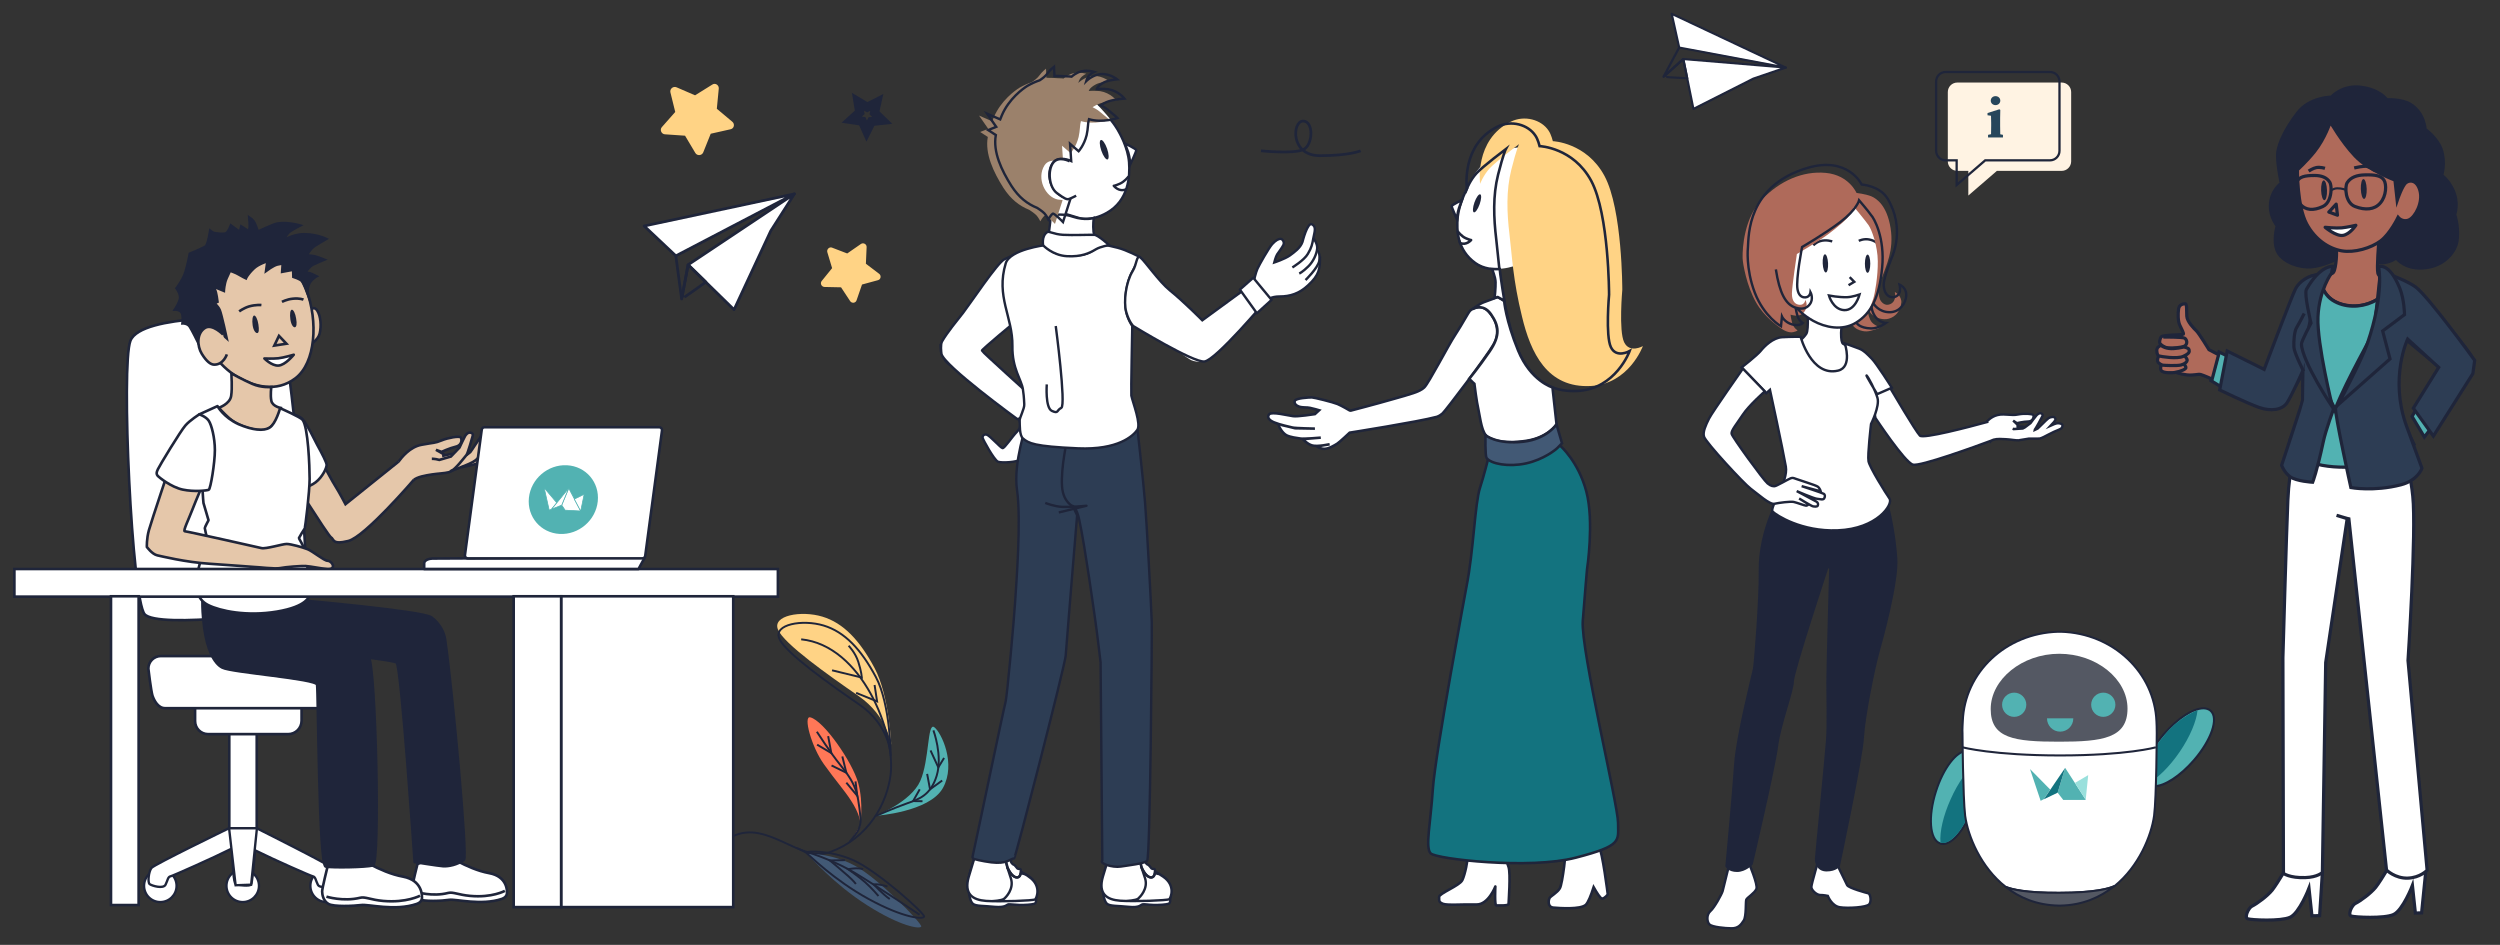 <?xml version="1.0" encoding="UTF-8" standalone="no"?>
<!DOCTYPE svg PUBLIC "-//W3C//DTD SVG 1.1//EN" "http://www.w3.org/Graphics/SVG/1.1/DTD/svg11.dtd">
<svg width="100%" height="100%" viewBox="0 0 1360 514" version="1.1" xmlns="http://www.w3.org/2000/svg" xmlns:xlink="http://www.w3.org/1999/xlink" xml:space="preserve" xmlns:serif="http://www.serif.com/" style="fill-rule:evenodd;clip-rule:evenodd;stroke-miterlimit:10;">
    <rect x="0" y="0" width="1360" height="514" fill="#333333" stroke="none"/>
    <g transform="matrix(1,0,0,1,-6553.4,-180.19)">
        <g id="Collaborateurs" transform="matrix(0.898,0,0,1.088,357.465,123.807)">
            <rect x="6898.58" y="51.814" width="1513.96" height="472.176" style="fill:none;"/>
            <g transform="matrix(1.113,0,0,0.919,3033.53,-1637.97)">
                <path d="M4737.7,2313.4L4736.2,2336.9L4732,2337L4730.4,2322C4730.4,2322 4725.2,2335.5 4720.1,2337.8C4715,2340.1 4698.9,2339.3 4697,2338.6C4695.1,2337.8 4697.5,2332.7 4699.3,2331.8C4702.3,2330.3 4707.8,2326.2 4710.4,2323C4711.9,2321.1 4714.6,2316.8 4716.4,2313.8" style="fill:white;fill-rule:nonzero;stroke:rgb(31,37,58);stroke-width:1.76px;"/>
                <path d="M4794,2312.5L4791.7,2335.4L4788.3,2335.5L4786.7,2320.5C4786.7,2320.5 4781.5,2334 4776.4,2336.3C4771.4,2338.6 4755.2,2337.8 4753.3,2337.1C4751.4,2336.3 4753.8,2331.2 4755.6,2330.3C4758.6,2328.8 4764.1,2324.7 4766.7,2321.5C4768.3,2319.5 4771.1,2315 4772.9,2312" style="fill:white;fill-rule:nonzero;stroke:rgb(31,37,58);stroke-width:1.76px;"/>
                <path d="M4767.7,1981.4C4768.6,1981.6 4769.9,1981.8 4771.2,1981.6C4775.4,1981.1 4777.9,1979 4777.9,1979C4777.9,1979 4782.8,1986 4794.4,1984.3C4805.7,1982.7 4810.3,1974.1 4810.9,1970.3C4812.2,1962.7 4809.7,1955.4 4809.7,1955.4C4809.7,1955.4 4812.1,1948.9 4808.6,1941.8C4805.9,1936.3 4802.6,1934.1 4802.6,1934.1C4802.6,1934.1 4804.9,1927.4 4802.3,1919.9C4800.1,1913.7 4793.6,1909.1 4793.6,1909.1C4793.6,1909.1 4793.3,1900.3 4785.6,1895.5C4780.9,1892.6 4772.7,1893 4772.7,1893C4772.7,1893 4769.1,1887.5 4758.6,1886.2C4748.4,1884.9 4742.6,1891.6 4742.6,1891.6C4742.6,1891.6 4730.9,1891.5 4724.2,1900.2C4717.5,1909 4714.1,1916.5 4713.4,1921.6C4712.8,1926.8 4715.3,1938.5 4715.3,1938.5C4715.3,1938.5 4709.7,1942.2 4709.4,1950.5C4709.2,1957 4713.1,1961.6 4713.1,1961.6C4713.1,1961.6 4710.3,1970.9 4713.8,1976.5C4717,1981.5 4725.1,1984.4 4731.6,1983.9C4738,1983.4 4745.1,1979.8 4745.1,1979.8" style="fill:rgb(31,37,58);fill-rule:nonzero;stroke:rgb(31,37,58);stroke-width:1.76px;stroke-linejoin:round;"/>
                <path d="M4745.1,1974.4C4745.8,1974.6 4745.2,1984.7 4743.8,1986.8C4742.4,1988.9 4736.4,1988.2 4736.4,1988.2C4736.4,1988.2 4735.7,2001.1 4748.9,2004.4C4766.4,2008.8 4777,1993 4777,1993C4777,1993 4768.6,1990.5 4767.9,1987.4C4767.2,1984.3 4768.4,1970.5 4768.4,1970.5" style="fill:rgb(175,106,90);fill-rule:nonzero;stroke:rgb(31,37,58);stroke-width:1.76px;"/>
                <path d="M4724.1,1931.1C4724.1,1931.1 4723.9,1950.8 4729.1,1960.5C4733.7,1969.1 4741.2,1974 4748.2,1975.2C4755.1,1976.4 4764.2,1973.7 4769.4,1969.8C4774.6,1965.9 4778.9,1957 4778.9,1957C4778.9,1957 4781.3,1959.9 4784.8,1958.4C4788.3,1956.9 4792.6,1948.8 4790.8,1942.4C4789.2,1936.6 4785.3,1936.5 4783.2,1938.1C4781.1,1939.7 4778.4,1947.7 4778.4,1947.7L4777.2,1936.7C4777.2,1936.7 4762.8,1931.4 4755.5,1923.6C4748.1,1915.8 4742,1905 4742,1905C4742,1905 4739.2,1913.9 4733.4,1921.2C4728.9,1926.8 4724.1,1931.1 4724.1,1931.1Z" style="fill:rgb(175,106,90);fill-rule:nonzero;stroke:rgb(31,37,58);stroke-width:1.76px;"/>
                <g transform="matrix(1,-0.033,0.033,1,-60.97,156.635)">
                    <ellipse cx="4757.1" cy="1941.9" rx="1.6" ry="5.4" style="fill:rgb(31,37,58);"/>
                </g>
                <g transform="matrix(1,-0.033,0.033,1,-61.005,155.929)">
                    <ellipse cx="4735.5" cy="1942.6" rx="1.6" ry="5.4" style="fill:rgb(31,37,58);"/>
                </g>
                <path d="M4745.2,1949.8L4741.2,1954.1L4745.9,1955.8L4745.2,1949.8Z" style="fill:none;fill-rule:nonzero;stroke:rgb(31,37,58);stroke-width:1.76px;stroke-linejoin:round;"/>
                <path d="M4739.2,1962.4C4739.2,1962.4 4745.1,1963 4748.2,1962.7C4751.3,1962.4 4755.9,1961.3 4755.9,1961.3C4755.9,1961.3 4752.7,1966.2 4748.9,1966.8C4745.1,1967.4 4739.2,1962.4 4739.2,1962.4Z" style="fill:white;fill-rule:nonzero;stroke:rgb(31,37,58);stroke-width:1.76px;stroke-linejoin:round;"/>
                <path d="M4730.2,1931.8C4730.2,1931.8 4732.7,1930.2 4734.4,1929.9C4736.4,1929.5 4739.1,1930.3 4739.1,1930.3" style="fill:none;fill-rule:nonzero;stroke:rgb(31,37,58);stroke-width:1.76px;stroke-linejoin:round;"/>
                <path d="M4755,1930.1C4755,1930.1 4760.4,1928.8 4762.1,1929.3C4763.8,1929.8 4766.1,1931.4 4766.1,1931.4" style="fill:none;fill-rule:nonzero;stroke:rgb(31,37,58);stroke-width:1.76px;stroke-linejoin:round;"/>
                <path d="M4723.7,2081C4723.7,2081 4719.6,2093.2 4718.9,2110.9C4718.1,2128.6 4716.2,2196.5 4716.2,2196.5L4716.5,2313.9C4716.5,2313.9 4719.8,2316.5 4728.4,2316.2C4735.1,2316 4737.7,2313.4 4737.7,2313.4L4739.5,2199.2L4751.2,2120.9L4745.4,2119.1L4751.2,2120.8L4752.1,2121L4772.6,2312.1C4772.6,2312.1 4777.3,2316.7 4784.1,2316.5C4790.9,2316.3 4794.7,2312.2 4794.7,2312.2L4784.3,2198.1C4784.3,2198.1 4788.9,2128 4786.9,2108.7C4784.9,2089.3 4779.9,2081.3 4780.2,2081.3" style="fill:white;fill-rule:nonzero;stroke:rgb(31,37,58);stroke-width:1.76px;"/>
                <path d="M4777.3,1993.2C4777.3,1993.2 4787,1994.7 4791.2,1998.9C4795.4,2003.1 4815.4,2027 4818.3,2031.7C4821.3,2036.4 4818.8,2039.7 4818.8,2041.5C4818.9,2043.3 4793.2,2076.5 4793.2,2076.5L4786.5,2065.3L4801.9,2039L4778.4,2019.5L4782.3,2024.6C4782.3,2024.6 4777.3,2044.1 4776.9,2050.5C4776.4,2056.9 4782.4,2069.4 4783.7,2072.3C4785,2075.2 4787.6,2080.5 4787.6,2080.5C4787.6,2080.5 4780.9,2086.6 4776.6,2088.6C4772.3,2090.5 4753.7,2094.9 4737.6,2091.9C4721.5,2088.9 4720.1,2077.9 4720.1,2077.9L4724.8,2066.2C4724.8,2066.2 4728,2051.5 4728.7,2047.6C4729.4,2043.6 4728.1,2040.3 4728.1,2040.3C4728.1,2040.3 4724.7,2035.6 4722.9,2031.4C4721.8,2028.9 4721.7,2025.3 4722,2022.4C4722.1,2021.2 4722.1,2019.9 4722.7,2018.8C4724.8,2014.9 4729.8,2009.5 4731.1,2004.5C4731.1,2004.5 4728.9,2009.1 4726.5,2013C4724.7,2015.9 4722.4,2017.9 4722.1,2019.3C4721.4,2022.6 4721.7,2027.9 4722.8,2030.9C4723.9,2033.9 4728,2039.8 4728,2039.8C4728,2039.8 4718.6,2059 4711.5,2061C4704.4,2063 4677,2045.8 4677,2045.8L4681.4,2030.2L4705.9,2042.1C4705.9,2042.1 4718,2010.2 4722,1999.2C4726,1988.2 4736.1,1988.2 4736.1,1988.2C4736.1,1988.2 4736.5,1997.7 4743.1,2002C4749.7,2006.3 4758.3,2006.1 4764.9,2003.1C4771.5,2000.1 4777.3,1993.2 4777.3,1993.2Z" style="fill:rgb(82,178,178);fill-rule:nonzero;stroke:rgb(31,37,58);stroke-width:1.76px;"/>
                <path d="M4657.5,2041.1C4657.5,2041.1 4660.2,2042.3 4664,2042.7C4667.8,2043.1 4670,2042.1 4671.5,2042.5C4673,2042.9 4677.7,2045 4677.7,2045L4681.2,2031.7L4676,2029C4676,2029 4670.5,2020 4669.1,2018.7C4667.7,2017.4 4664.1,2013.7 4663.9,2010.8C4663.7,2008 4664.1,2003.9 4663,2004C4661.9,2004 4659.7,2004.4 4659.4,2006.9C4659.1,2009.4 4659,2013.4 4660.1,2015.7C4661.2,2018 4662.4,2020.2 4662,2020.6C4661.6,2021 4651.1,2020.9 4650.1,2021.9C4649.1,2023 4648.8,2025.3 4649.5,2025.9C4650.2,2026.5 4651.6,2027.8 4653.7,2028C4655.8,2028.2 4661.3,2027.9 4662.7,2027C4664.6,2025.8 4663.9,2023.4 4662.7,2022.7C4661.4,2022 4651.1,2022.1 4651.1,2022.1" style="fill:rgb(175,106,90);fill-rule:nonzero;stroke:rgb(31,37,58);stroke-width:1.76px;"/>
                <path d="M4650,2037.1C4650,2037.1 4649.3,2039.1 4649.9,2040.2C4650.9,2042 4656.8,2041.5 4657.2,2041.4C4660.8,2040.8 4663.8,2039.5 4663.4,2038.5C4663,2037.3 4662.1,2036.7 4662.1,2036.7" style="fill:rgb(175,106,90);fill-rule:nonzero;stroke:rgb(31,37,58);stroke-width:1.76px;"/>
                <path d="M4648.8,2032.5C4648.8,2032.5 4647.8,2033.1 4648,2035.3C4648,2035.8 4649.2,2036.9 4650.7,2037.4C4651.2,2037.5 4658.6,2037.9 4660.8,2037.3C4663,2036.7 4664,2035.6 4664.1,2034.8C4664.2,2034 4662.8,2032.4 4662.8,2032.4" style="fill:rgb(175,106,90);fill-rule:nonzero;stroke:rgb(31,37,58);stroke-width:1.76px;"/>
                <path d="M4649.9,2026.6C4649.9,2026.6 4648.1,2027.2 4647.7,2028.5C4647.3,2029.8 4647.8,2032.2 4648.8,2032.4C4649.8,2032.7 4658.6,2034.2 4662,2032.6C4665.4,2031 4665.4,2030.2 4665.1,2028.9C4664.9,2028 4662.3,2027.5 4662.3,2027.5C4662.3,2027.5 4657.4,2028.8 4654.1,2028.3C4650.8,2027.8 4649.9,2026.6 4649.9,2026.6Z" style="fill:rgb(175,106,90);fill-rule:nonzero;stroke:rgb(31,37,58);stroke-width:1.76px;"/>
                <path d="M4723.9,1937.4C4725.3,1935 4727.8,1934.2 4733.4,1934.2C4737.1,1934.2 4740.1,1935.2 4741.8,1938C4742.2,1938.8 4742.5,1940.4 4742.4,1942.2C4742.3,1945.5 4741.1,1949.7 4737.9,1951.1C4733,1953.4 4728.5,1953.3 4725.6,1949.7C4722.7,1946 4722.6,1939.7 4723.9,1937.4Z" style="fill:none;fill-rule:nonzero;stroke:rgb(31,37,58);stroke-width:1.76px;"/>
                <path d="M4771.2,1936.7C4769.7,1934.4 4766.8,1933.7 4760.6,1933.9C4756.4,1934 4753.1,1935.2 4751.2,1938.1C4749.8,1940.3 4750.1,1949.1 4755.5,1951.1C4761,1953.2 4766,1952.9 4769.2,1949.2C4772.6,1945.3 4772.7,1939 4771.2,1936.7Z" style="fill:none;fill-rule:nonzero;stroke:rgb(31,37,58);stroke-width:1.76px;"/>
                <path d="M4750.5,1942C4750.5,1942 4748,1941.1 4745.9,1941.2C4743.8,1941.2 4742.8,1942.2 4742.8,1942.2" style="fill:none;fill-rule:nonzero;stroke:rgb(31,37,58);stroke-width:1.17px;"/>
                <path d="M4769.3,1986.5C4769.3,1986.5 4766.3,2015.6 4765.6,2019C4765.3,2020.5 4751.2,2044.9 4744.9,2060.7C4744.1,2062.8 4753.2,2104 4753.2,2104C4753.2,2104 4765.7,2106.3 4780.4,2102.5C4789.7,2100.1 4791.9,2093.5 4791.9,2093.5C4791.9,2093.5 4787.8,2082.4 4783.4,2070.3C4774.1,2044.3 4784.1,2023.2 4784.1,2023.2L4801,2038.6L4787.2,2060.8L4798.1,2076L4819.6,2042L4820.6,2034.8C4820.6,2034.8 4795,1999.4 4788.2,1994.7C4781.4,1990 4769.3,1986.5 4769.3,1986.5Z" style="fill:rgb(45,61,84);fill-rule:nonzero;stroke:rgb(31,37,58);stroke-width:1.76px;"/>
                <path d="M4739.2,1987.5C4739.2,1987.5 4734.4,1993.7 4732.4,2001.6C4731,2007.3 4732.1,2008.8 4730.8,2014.3C4730.3,2016.5 4729.9,2020.5 4729.7,2023C4728.9,2032.1 4744.1,2060.3 4744.1,2060.3C4744.1,2060.3 4739.4,2073.1 4738.2,2079C4734.7,2095.4 4732.4,2101.1 4732.4,2101.1C4732.4,2101.1 4723.5,2100.6 4720.1,2098.1C4716.8,2095.6 4715.5,2091.9 4715.5,2091.9C4715.5,2091.9 4727,2057 4726.9,2056.7C4726.8,2056.4 4727.1,2040.4 4727.1,2040.4C4727.1,2040.4 4721.1,2053.8 4718.5,2057.8C4715.9,2061.8 4709.7,2062.7 4703.2,2060.4C4696.7,2058.1 4681.8,2050.9 4681.8,2050.9L4685.9,2029.7L4706,2039.7C4706,2039.7 4720.9,2000.1 4723.1,1995.8C4725.3,1991.5 4730.4,1989.2 4731.8,1988.8C4733.1,1988.4 4739.2,1987.5 4739.2,1987.5Z" style="fill:rgb(45,61,84);fill-rule:nonzero;stroke:rgb(31,37,58);stroke-width:1.76px;"/>
                <path d="M4727.8,2009.3C4727.8,2009.3 4725,2014.8 4723.7,2016.9C4722.4,2018.9 4722,2024.6 4722.2,2027.7C4722.4,2030.8 4727.5,2040.8 4727.5,2040.8" style="fill:rgb(45,61,84);fill-rule:nonzero;stroke:rgb(31,37,58);stroke-width:1.76px;"/>
                <path d="M4768.3,1983.9C4768.3,1983.9 4773.9,1981 4779.8,1995.5C4782.3,2001.7 4782.4,2009.9 4782.4,2009.9L4770.5,2018.8L4774.5,2034L4746.2,2059C4746.2,2059 4759,2034.9 4762.2,2025.6C4771.6,1998 4768.3,1983.9 4768.3,1983.9Z" style="fill:rgb(45,61,84);fill-rule:nonzero;stroke:rgb(31,37,58);stroke-width:1.76px;"/>
                <path d="M4742.7,1987.3C4742.7,1987.3 4735.9,1996.3 4735.3,2011.2C4734.7,2026.1 4743.3,2060.5 4743.3,2060.5C4743.3,2060.5 4726.6,2035.4 4726.3,2025.9C4726.2,2024.5 4731.5,2014.5 4731.5,2014.5C4731.5,2014.5 4727.6,1998.6 4729,1996.2C4736.5,1982.9 4743.4,1983.6 4743.4,1983.6L4742.7,1987.3Z" style="fill:rgb(45,61,84);fill-rule:nonzero;stroke:rgb(31,37,58);stroke-width:1.76px;"/>
            </g>
            <g transform="matrix(1.156,0,0,0.954,2668.69,-1724.55)">
                <g>
                    <g>
                        <path d="M4243.2,2308.3L4257,2309.3C4257,2309.3 4259,2314.8 4262.1,2317C4265.3,2319.2 4270.6,2321.1 4272.1,2323.9C4273.6,2326.8 4274.6,2332.5 4272.4,2333.1C4270.2,2333.7 4260.8,2334.4 4257.7,2334.4C4254.6,2334.4 4244.7,2334.1 4242,2333C4239.3,2331.9 4237,2328.9 4237.2,2325.9C4237.4,2322.9 4240.9,2311.7 4241.3,2310.6C4241.7,2309.6 4243.2,2308.3 4243.2,2308.3Z" style="fill:white;fill-rule:nonzero;stroke:rgb(31,37,58);stroke-width:1.27px;stroke-linejoin:round;"/>
                        <path d="M4238.1,2330.1C4238.1,2330.1 4238.7,2334.7 4240.3,2335.8C4242,2337 4245.6,2336.7 4251.5,2337.3C4257.4,2337.9 4257.7,2336.2 4258.8,2336C4259.9,2335.8 4261.1,2336.2 4264.4,2336.3C4267.7,2336.4 4271.1,2336.1 4272.4,2335.7C4273.8,2335.3 4273.2,2332.2 4273.2,2332.2" style="fill:white;fill-rule:nonzero;stroke:rgb(31,37,58);stroke-width:1.27px;stroke-linejoin:round;"/>
                        <path d="M4242.6,2307.8C4242.6,2307.8 4242.1,2307.3 4238,2321.5C4235.4,2330.5 4240,2333.6 4247.1,2334.1C4254.2,2334.6 4271.9,2334 4272.8,2333.3C4273.6,2332.6 4276.3,2326.1 4269.6,2321.5C4268.8,2321 4268.2,2320.6 4267.6,2320.2C4267,2319.9 4266.6,2319.7 4266.1,2319.4C4265,2318.8 4263.4,2318.6 4262.2,2317.5C4258.1,2313.9 4257.2,2309.5 4257.2,2309.5L4257.6,2314C4257.9,2315.7 4258.2,2316.7 4260.1,2322.3C4261.9,2327.9 4257.3,2332.3 4256.5,2333C4255.3,2334 4250.4,2334.2 4250.4,2334.2" style="fill:white;fill-rule:nonzero;stroke:rgb(31,37,58);stroke-width:1.27px;stroke-linejoin:round;"/>
                        <path d="M4264.9,2320.8C4264.9,2320.8 4265.6,2317.9 4265.2,2317.6C4264.8,2317.3 4263.9,2317.6 4263.5,2317.2C4263.1,2316.8 4262.2,2315.4 4261.7,2315.3C4261.2,2315.2 4260.2,2314.1 4260.1,2313.6C4259.9,2313.1 4260.9,2310.9 4260.2,2310.6C4259.5,2310.3 4257.3,2310.1 4257.2,2310.5C4257.2,2310.9 4257.9,2316.1 4258.9,2317.9C4259.9,2319.6 4260.9,2321.4 4262.9,2321.9C4264.1,2322.2 4264.9,2320.8 4264.9,2320.8Z" style="fill:white;fill-rule:nonzero;stroke:rgb(31,37,58);stroke-width:1.27px;stroke-linejoin:round;"/>
                        <path d="M4258.1,2316.4C4258.1,2316.4 4260,2321.1 4262.7,2321.8C4265.4,2322.4 4264.6,2319.6 4265.9,2319.8C4267.2,2320 4267.5,2320.3 4267.5,2320.3" style="fill:none;fill-rule:nonzero;stroke:rgb(31,37,58);stroke-width:1.27px;stroke-linejoin:round;"/>
                    </g>
                    <g>
                        <path d="M4172.9,2308.3L4186.7,2309.3C4186.7,2309.3 4188.7,2314.8 4191.8,2317C4195,2319.2 4200.3,2321.1 4201.8,2323.9C4203.3,2326.8 4204.3,2332.5 4202.1,2333.1C4199.9,2333.7 4190.5,2334.4 4187.4,2334.4C4184.3,2334.4 4174.4,2334.1 4171.7,2333C4169,2332 4166.7,2328.9 4166.9,2325.9C4167.1,2322.9 4170.6,2311.7 4171,2310.6C4171.4,2309.6 4172.9,2308.3 4172.9,2308.3Z" style="fill:white;fill-rule:nonzero;stroke:rgb(31,37,58);stroke-width:1.27px;stroke-linejoin:round;"/>
                        <path d="M4167.8,2330.1C4167.8,2330.1 4168.4,2334.7 4170,2335.8C4171.7,2337 4175.3,2336.7 4181.2,2337.3C4187.1,2337.8 4187.4,2336.2 4188.5,2336C4189.6,2335.9 4190.8,2336.2 4194.1,2336.3C4197.4,2336.4 4200.8,2336.1 4202.1,2335.7C4203.5,2335.3 4202.9,2332.2 4202.9,2332.2" style="fill:white;fill-rule:nonzero;stroke:rgb(31,37,58);stroke-width:1.27px;stroke-linejoin:round;"/>
                        <path d="M4180.1,2334.3C4180.1,2334.3 4184.9,2334.1 4186.2,2333.1C4187,2332.5 4191.6,2328 4189.8,2322.4C4188,2316.8 4187.6,2315.8 4187.3,2314.1L4186.9,2309.6C4186.9,2309.6 4187.7,2314 4191.9,2317.6C4193.1,2318.6 4194.7,2318.9 4195.8,2319.5C4196.2,2319.7 4196.7,2320 4197.3,2320.3C4197.9,2320.6 4198.6,2321 4199.3,2321.6C4206,2326.2 4203.3,2332.7 4202.5,2333.4C4201.7,2334.1 4183.9,2334.7 4176.8,2334.2C4169.7,2333.7 4165.1,2330.6 4167.7,2321.6C4171.8,2307.4 4172.3,2307.9 4172.3,2307.9" style="fill:white;fill-rule:nonzero;stroke:rgb(31,37,58);stroke-width:1.27px;stroke-linejoin:round;"/>
                        <path d="M4194.6,2320.8C4194.6,2320.8 4195.3,2317.9 4194.9,2317.6C4194.5,2317.3 4193.6,2317.6 4193.2,2317.2C4192.8,2316.8 4191.9,2315.4 4191.4,2315.3C4190.9,2315.2 4189.9,2314.1 4189.8,2313.6C4189.7,2313.1 4190.6,2310.9 4189.9,2310.6C4189.2,2310.3 4187,2310.1 4186.9,2310.5C4186.8,2310.9 4187.6,2316.1 4188.6,2317.9C4189.6,2319.6 4190.6,2321.4 4192.6,2321.9C4193.8,2322.2 4194.6,2320.8 4194.6,2320.8Z" style="fill:white;fill-rule:nonzero;stroke:rgb(31,37,58);stroke-width:1.27px;stroke-linejoin:round;"/>
                        <path d="M4187.8,2316.4C4187.8,2316.4 4189.7,2321.1 4192.4,2321.8C4195.1,2322.4 4194.3,2319.6 4195.6,2319.8C4196.9,2320 4197.2,2320.3 4197.2,2320.3" style="fill:none;fill-rule:nonzero;stroke:rgb(31,37,58);stroke-width:1.27px;stroke-linejoin:round;"/>
                    </g>
                    <path d="M4185.6,2258.5C4185.6,2258.5 4184.6,2261.5 4184.1,2268.9C4183.6,2276.3 4178,2308.4 4178,2308.4L4189.3,2309.3L4203.9,2260.9L4185.6,2258.5Z" style="fill:white;fill-rule:nonzero;stroke:rgb(31,37,58);stroke-width:1.27px;stroke-linejoin:round;"/>
                    <path d="M4261.1,2264.1L4255.8,2308.6L4242.7,2307.6L4242.9,2263.3" style="fill:white;fill-rule:nonzero;stroke:rgb(31,37,58);stroke-width:1.27px;stroke-linejoin:round;"/>
                    <g>
                        <path d="M4198.2,2066.9L4174.2,2050.2C4174.2,2050.2 4170.5,2051.9 4163,2049.8C4155.6,2047.7 4153.2,2043.5 4153,2042.8C4152.8,2042 4153,2044.4 4153.1,2045.9C4153.1,2047.2 4154.3,2049.3 4155.8,2051.5C4157.3,2053.8 4191.8,2075.7 4194.4,2082.7C4194.9,2084 4195.3,2085.9 4192.9,2088.4C4190.5,2090.8 4186.4,2097.1 4185.4,2096.9C4184.4,2096.7 4179,2090.6 4177.3,2089.9C4175.7,2089.3 4174.8,2090.6 4175,2091.5C4175.1,2092.4 4181,2103.1 4183,2104C4185,2104.8 4193.4,2104.2 4194.5,2102.9C4195.6,2101.7 4201.3,2094 4201.9,2091.2C4202.5,2088.4 4203.6,2079.3 4202.6,2075.8C4201.6,2072.3 4198.2,2066.9 4198.2,2066.9Z" style="fill:white;fill-rule:nonzero;stroke:rgb(31,37,58);stroke-width:1.27px;stroke-linejoin:round;"/>
                        <path d="M4186.4,1997.9C4182.6,1999.9 4168.5,2021.1 4164.8,2025.9C4161.9,2029.6 4156.3,2036.4 4153.7,2041C4152.8,2042.7 4153.3,2046.5 4153.4,2047.4C4154.4,2053.5 4193.2,2081.7 4193.2,2081.7C4193.2,2081.7 4198.2,2080.4 4199.3,2077.8C4200.4,2075.2 4200.9,2070 4200.9,2070C4200.9,2070 4174.7,2046.4 4174.6,2045.8C4174.5,2045.2 4192.5,2030.3 4192.5,2030.3C4192.5,2030.3 4196.4,2003 4195.2,2001.2C4194,1999.4 4194.5,1994.5 4194.5,1994.5C4194.5,1994.5 4190.2,1996 4186.4,1997.9Z" style="fill:white;fill-rule:nonzero;stroke:rgb(31,37,58);stroke-width:1.27px;stroke-linejoin:round;"/>
                    </g>
                    <path d="M4198.2,2083.8C4198.2,2083.8 4190.9,2104.5 4193,2118.8C4195.3,2134.6 4192.6,2167.9 4192,2177.7C4191.6,2184.7 4187.9,2226.9 4186.9,2230.4C4186,2233.5 4170.8,2306.5 4169.7,2311C4169.6,2311.6 4169.8,2311.4 4170.1,2312C4170.2,2312.3 4174.8,2313.4 4179.5,2314C4187.9,2315 4189.2,2312.2 4191.5,2311.9C4192.2,2311.8 4218.2,2210.5 4218.5,2205.7C4218.8,2201 4224.5,2132.1 4224.5,2132.1L4222.2,2127.2C4222.2,2127.2 4224.2,2128 4225.6,2134.3C4228.8,2149.2 4233.4,2183 4233.9,2186.3C4234.9,2193 4236.8,2209.2 4236.8,2209.2L4237.7,2313C4235.9,2314.5 4242.9,2316.9 4247.4,2316.2C4251.1,2315.6 4259.6,2314.7 4261.2,2313.2C4262.8,2311.7 4263.8,2194.7 4263.6,2187.9C4263.3,2178.6 4261,2136.6 4260.1,2125.4C4259.2,2114.1 4256.1,2086.7 4256.1,2086.7C4256.1,2086.7 4250.1,2090.8 4230.5,2090.8C4210.9,2090.8 4198.2,2083.8 4198.2,2083.8Z" style="fill:rgb(45,61,84);fill-rule:nonzero;stroke:rgb(31,37,58);stroke-width:1.27px;stroke-linejoin:round;"/>
                    <path d="M4219.4,2091.9C4219.4,2091.9 4215.9,2107 4216.6,2117C4217.2,2125.6 4222.7,2127.6 4222.7,2127.6" style="fill:none;fill-rule:nonzero;stroke:rgb(31,37,58);stroke-width:1.27px;stroke-linejoin:round;"/>
                    <path d="M4207.8,2125.6C4207.8,2125.6 4212.4,2127.5 4216.8,2127.7C4221.2,2127.9 4229.4,2127.1 4229.4,2127.1L4214.9,2130.6" style="fill:none;fill-rule:nonzero;stroke:rgb(31,37,58);stroke-width:1.27px;stroke-linejoin:round;"/>
                    <path d="M4187.1,2000C4181.8,2017.5 4190.8,2028.1 4190.6,2043.4C4190.4,2055.4 4195.4,2061 4196.1,2066.1C4196.8,2070.8 4196.7,2073.1 4196.8,2073.9C4197,2076.1 4194.3,2081 4194.4,2082.4C4194.5,2084.7 4194.2,2090.3 4196.2,2091.9C4199.1,2094.3 4201.8,2096 4225,2097C4246,2097.9 4253.8,2090.5 4256,2087.4C4258.2,2084.4 4253.7,2073.1 4252.9,2069.3C4252.7,2068.5 4253.4,2032.9 4253.4,2032.9C4253.4,2032.9 4251,2029.4 4250.2,2025.4C4249.4,2021.4 4249.3,2012 4253.6,2004.1C4255.8,2000.1 4257.3,1996.7 4257.3,1996.7C4257.3,1996.7 4250.5,1993.1 4245.8,1991.9L4236.6,1989.7C4236.6,1989.7 4231.8,1996.8 4222.2,1995.7C4212.7,1994.6 4207.8,1990.5 4207.8,1990.5C4207.8,1990.5 4189.4,1992.7 4187.1,2000Z" style="fill:white;fill-rule:nonzero;stroke:rgb(31,37,58);stroke-width:1.27px;stroke-linejoin:round;"/>
                    <path d="M4348.3,1986.8C4348.9,1983.6 4350,1980.9 4347.6,1979.6C4345.2,1978.2 4342.6,1988.8 4342.6,1988.8C4341.5,1992 4338.3,1994.2 4336,1995.9C4333.3,1997.8 4327.8,1999.6 4327.8,1999.6C4327.8,1999.6 4328.6,1996.5 4329.3,1995.4C4330,1994.3 4331.9,1991.9 4332.6,1990.4C4333.3,1988.9 4332.1,1987.2 4331.1,1987.2C4330.1,1987.2 4328.6,1987.9 4326.7,1990C4324.8,1992.1 4319.9,2000.9 4319,2002.9C4318.1,2004.9 4317.2,2009 4317.2,2009L4316.8,2010.3C4316.8,2010.3 4290.6,2032 4289.2,2032.2C4287.7,2032.3 4269.4,2016.4 4269.4,2016.4L4257.3,2032.8C4257.3,2032.8 4281.2,2048.8 4283.4,2050.3C4285.8,2052 4291,2051.9 4292.7,2051.3C4296.3,2049.8 4322.7,2021.5 4323.3,2019.8L4324.3,2019C4324.3,2019 4326.2,2017.3 4330.6,2017.3C4336.1,2017.3 4340.9,2015.8 4345.5,2011.5C4351.5,2006 4351.8,2002.7 4351.8,1996.3C4351.8,1996.3 4350.8,1992 4349.7,1989.5C4349,1987.9 4348.1,1988.1 4348.3,1986.8Z" style="fill:white;fill-rule:nonzero;"/>
                    <path d="M4337.3,2002.2C4337.3,2002.2 4343.5,1998.4 4345.4,1995.1C4347.4,1991.8 4347.7,1990 4348.3,1986.8C4348.9,1983.6 4350,1980.9 4347.6,1979.6C4345.2,1978.2 4342.6,1988.8 4342.6,1988.8C4341.5,1992 4338.3,1994.2 4336,1995.9C4333.3,1997.8 4327.8,1999.6 4327.8,1999.6C4327.8,1999.6 4328.6,1996.5 4329.3,1995.4C4330,1994.3 4331.9,1991.9 4332.6,1990.4C4333.3,1988.9 4332.1,1987.2 4331.1,1987.2C4330.1,1987.2 4328.6,1987.9 4326.7,1990C4324.8,1992.2 4319.9,2000.9 4319,2002.9C4318.1,2004.9 4317.2,2009 4317.2,2009L4316.8,2010.3C4316.8,2010.3 4290.6,2032 4289.2,2032.2C4287.7,2032.3 4269.4,2016.4 4269.4,2016.4L4257.3,2032.8C4257.3,2032.8 4280.6,2046.5 4282.8,2048C4285.2,2049.7 4290.3,2051.6 4292,2051.1C4295.6,2049.6 4322.8,2021.5 4323.3,2019.9L4324.3,2019.1C4324.3,2019.1 4326.2,2017.4 4330.6,2017.4C4336.1,2017.4 4340.9,2015.9 4345.5,2011.6C4351.5,2006.1 4351.8,2002.8 4351.8,1996.4" style="fill:none;fill-rule:nonzero;stroke:rgb(31,37,58);stroke-width:1.27px;"/>
                    <path d="M4350.4,1992.9C4350.4,1992.9 4352.1,1995.1 4351.4,1998.8C4350.6,2002.6 4344.2,2008.8 4344.2,2008.8" style="fill:none;fill-rule:nonzero;stroke:rgb(31,37,58);stroke-width:1.27px;stroke-linejoin:round;"/>
                    <path d="M4348.3,1986.8C4348.3,1986.8 4350.6,1989.7 4350.3,1992.4C4350,1995.1 4348.4,1999 4345.6,2001.7C4342.8,2004.5 4340.9,2005.4 4340.9,2005.4" style="fill:none;fill-rule:nonzero;stroke:rgb(31,37,58);stroke-width:1.27px;"/>
                    <path d="M4218.5,1974.2C4218.5,1974.2 4215.1,1975.6 4212.2,1974.4C4209.3,1973.2 4195.2,1964.7 4189.3,1950.5C4183.3,1936.3 4187.9,1918.6 4196.7,1911.9C4205.5,1905.2 4217.4,1904.3 4225.2,1908.8C4233,1913.2 4242.2,1924.9 4242.2,1924.9C4244,1927.1 4245.2,1929 4245.8,1930C4246.9,1931.9 4251.2,1939.4 4251.8,1947.1C4252.4,1954.8 4251.5,1967.2 4240.3,1973.6C4231.6,1978.6 4225.3,1976.3 4225.3,1976.3L4218.5,1974.2" style="fill:white;fill-rule:nonzero;"/>
                    <path d="M4242.1,1924.8C4243.9,1927 4245.1,1928.9 4245.7,1929.9C4246.8,1931.8 4251.1,1939.3 4251.7,1947C4252.3,1954.7 4251.4,1967.1 4240.2,1973.5C4231.5,1978.5 4225.2,1976.2 4225.2,1976.2L4218.3,1974.1" style="fill:none;fill-rule:nonzero;stroke:rgb(31,37,58);stroke-width:1.27px;"/>
                    <g id="oeil_21_" transform="matrix(0.945,-0.326,0.326,0.945,-400.849,1489.75)">
                        <ellipse cx="4240.4" cy="1939.8" rx="1.6" ry="5.4" style="fill:rgb(31,37,58);"/>
                    </g>
                    <path d="M4249.6,1937.2C4249.6,1937.2 4255.3,1940 4255.5,1940.7C4255.6,1941.3 4252.4,1948.2 4252.4,1948.2C4252.4,1948.2 4252.1,1944.3 4251.3,1941.9C4250.4,1939.6 4249.6,1937.2 4249.6,1937.2Z" style="fill:white;fill-rule:nonzero;stroke:rgb(31,37,58);stroke-width:1.27px;"/>
                    <path d="M4251.2,1954.8C4251.2,1954.8 4249.4,1957.2 4246.9,1958.3C4244.4,1959.4 4243.7,1959.4 4243.7,1959.4C4243.7,1959.4 4246.3,1962.8 4250,1961.3" style="fill:none;fill-rule:nonzero;stroke:rgb(31,37,58);stroke-width:1.27px;stroke-linecap:round;stroke-linejoin:round;"/>
                    <path d="M4210.4,1975.3C4211,1977.6 4208.7,1990.1 4208.7,1990.1C4208.7,1990.1 4209.3,1997.4 4226,1995.5C4234.3,1994.5 4235.7,1989.8 4235.7,1989.8L4234.2,1987.1C4234.2,1987.1 4233.3,1984.9 4233.1,1983.5C4232.7,1980.1 4233.2,1976.3 4233.2,1976.3C4233.2,1976.3 4228.8,1977.8 4222.2,1975.6C4215.6,1973.3 4210.4,1975.3 4210.4,1975.3Z" style="fill:white;fill-rule:nonzero;stroke:rgb(31,37,58);stroke-width:1.27px;"/>
                    <g>
                        <path d="M4236.3,1920.5C4235.1,1919.5 4233.8,1918.8 4232.6,1918.2C4233.4,1917.7 4235.2,1916.6 4236.9,1916.1C4240.4,1915 4245.1,1914.7 4245.1,1914.7C4245.1,1914.7 4242.1,1910.7 4236.6,1909.8C4234,1909.4 4230.6,1909.7 4230.6,1909.7C4230.6,1909.7 4230.8,1908.1 4234.4,1906.2C4236.7,1905 4241.3,1904.6 4241.3,1904.6C4241.3,1904.6 4236.4,1900.6 4230.8,1902.2C4227.4,1903.2 4225.1,1905.5 4225.1,1905.5C4225.1,1905.5 4225.5,1904.1 4226.1,1903.2C4227.3,1901.5 4229.3,1900.7 4229.3,1900.7C4229.3,1900.7 4225.8,1899.6 4222.6,1900.4C4219.8,1901 4217.4,1903.2 4217.4,1903.2C4217.4,1903.2 4215.8,1903 4214.2,1903C4212.5,1902.9 4211.5,1902.8 4208.4,1902.8L4208.2,1898C4208.2,1898 4206.1,1899.6 4204.7,1901.6C4203.9,1902.8 4202.1,1904.2 4200.7,1905.1C4198.6,1905.8 4196.4,1906.8 4194.3,1908C4192,1909.4 4184.5,1914.8 4180.8,1923.6C4180.4,1924.6 4180,1925.6 4180,1925.6L4173.1,1922.6L4177.9,1929.5L4173.7,1931.2L4177.7,1933.8C4176.1,1942.6 4180.7,1952.3 4185.9,1960.5C4189.8,1966.5 4194.2,1969.9 4199.4,1972C4199.4,1972 4202.1,1973.7 4203.2,1974.9C4204.3,1976.1 4205.2,1978 4205.2,1978C4205.2,1978 4206.7,1975.5 4207.5,1975C4208.3,1974.5 4212.9,1979.4 4212.9,1979.4L4216.9,1966.9L4214.4,1966.6C4207.8,1965.3 4203.1,1955.5 4207.4,1948.7C4210.3,1944.1 4217.2,1947.4 4217.2,1947.4L4216.6,1938.4L4221.1,1942.3C4221.1,1942.3 4224,1939.1 4225.3,1933.8C4226.1,1930.3 4225.9,1927.4 4226.5,1925.5C4233.6,1927.6 4241.5,1924.9 4241.5,1924.9C4241.5,1924.9 4240.9,1924.2 4236.3,1920.5Z" style="fill:rgb(155,129,107);fill-rule:nonzero;"/>
                    </g>
                    <g>
                        <path d="M4240.5,1919.5C4239.3,1918.5 4238,1917.8 4236.8,1917.2C4237.6,1916.7 4239.4,1915.6 4241.1,1915.1C4244.6,1914 4249.3,1913.7 4249.3,1913.7C4249.3,1913.7 4246.3,1909.7 4240.8,1908.8C4238.2,1908.4 4234.8,1908.7 4234.8,1908.7C4234.8,1908.7 4235,1907.1 4238.6,1905.2C4240.9,1904 4245.5,1903.6 4245.5,1903.6C4245.5,1903.6 4240.6,1899.6 4235,1901.2C4231.6,1902.2 4229.3,1904.5 4229.3,1904.5C4229.3,1904.5 4229.7,1903.1 4230.3,1902.2C4231.5,1900.5 4233.5,1899.7 4233.5,1899.7C4233.5,1899.7 4230,1898.6 4226.8,1899.4C4224,1900 4221.6,1902.2 4221.6,1902.2C4221.6,1902.2 4220,1902 4218.4,1902C4216.7,1901.9 4215.7,1901.8 4212.6,1901.8L4212.4,1897C4212.4,1897 4210.3,1898.6 4208.9,1900.6C4208.1,1901.8 4206.3,1903.2 4204.9,1904.1C4202.8,1904.8 4200.6,1905.8 4198.5,1907C4196.2,1908.4 4188.7,1913.8 4185,1922.6C4184.6,1923.6 4184.2,1924.6 4184.2,1924.6L4177.3,1921.6L4182.1,1928.5L4177.9,1930.2L4181.9,1932.8C4180.3,1941.6 4184.9,1951.3 4190.1,1959.5C4194,1965.5 4198.4,1968.9 4203.6,1971C4203.6,1971 4206.3,1972.7 4207.4,1973.9C4208.5,1975.1 4209.4,1977 4209.4,1977C4209.4,1977 4210.9,1974.5 4211.7,1974C4212.5,1973.6 4217.1,1978.4 4217.1,1978.4L4221.1,1965.9L4218.6,1965.6C4212,1964.3 4207.3,1954.5 4211.6,1947.7C4214.5,1943.1 4221.4,1946.4 4221.4,1946.4L4220.8,1937.4L4225.3,1941.3C4225.3,1941.3 4228.2,1938.1 4229.5,1932.8C4230.3,1929.3 4230.1,1926.4 4230.7,1924.5C4237.8,1926.6 4245.7,1923.9 4245.7,1923.9C4245.7,1923.9 4245.1,1923.2 4240.5,1919.5Z" style="fill:none;fill-rule:nonzero;stroke:rgb(31,37,58);stroke-width:1.27px;"/>
                    </g>
                    <path d="M4220.6,1946.6C4220.6,1946.6 4214.8,1943.5 4211.9,1947.4C4209,1951.3 4209.7,1960.1 4213.9,1963.2C4218.1,1966.3 4219.1,1966.7 4220.3,1966.3C4221.5,1965.9 4224,1964.6 4224,1964.6" style="fill:white;fill-rule:nonzero;stroke:rgb(31,37,58);stroke-width:1.27px;"/>
                    <path d="M4290,2029.9L4287.7,2036" style="fill:none;fill-rule:nonzero;stroke:rgb(31,37,58);stroke-width:1.27px;stroke-linejoin:round;"/>
                    <path d="M4257.7,1997C4259.8,1998.6 4267.6,2009.8 4273.1,2014.2C4280.3,2020 4290.1,2029.9 4290.1,2029.9L4316.9,2010.3L4323.3,2019.8C4323.3,2019.8 4297.1,2050.9 4291.2,2051.5C4285.3,2052.1 4253.9,2032.9 4253.9,2032.9C4253.9,2032.9 4251.7,2030.8 4250.2,2025.4C4248.8,2020.2 4250,2009.9 4253.6,2004.1C4255.9,2000.4 4255.6,1995.3 4257.7,1997Z" style="fill:white;fill-rule:nonzero;stroke:rgb(31,37,58);stroke-width:1.27px;"/>
                </g>
                <path d="M4208.8,1983.7C4209.8,1983 4212.1,1984.8 4217.1,1985.1C4222.1,1985.4 4231.5,1985 4233.5,1985.1C4235.5,1985.2 4241.3,1990.5 4241.3,1990.5C4241.3,1990.5 4236.8,1991.2 4234.3,1992.7C4231,1994.7 4226.8,1996.7 4219.2,1996.3C4211.6,1995.9 4206.7,1990.6 4206.7,1990.6C4206.7,1990.6 4205.7,1985.8 4208.8,1983.7Z" style="fill:white;fill-rule:nonzero;stroke:rgb(31,37,58);stroke-width:1.27px;"/>
                <path d="M4213.3,2032.9C4213.3,2032.9 4218.8,2074.5 4216.2,2075.8C4213.6,2077.1 4214.9,2079 4211.3,2077.4C4207.7,2075.8 4208.6,2063.5 4208.6,2063.5" style="fill:white;fill-rule:nonzero;stroke:rgb(31,37,58);stroke-width:1.27px;"/>
                <path d="M4309.8,2013.8L4318.7,2026.2L4326.4,2019.2L4316.8,2007.6L4309.8,2013.8Z" style="fill:white;fill-rule:nonzero;stroke:rgb(31,37,58);stroke-width:1.27px;stroke-linejoin:round;"/>
            </g>
            <g id="femme_chatain_debout" transform="matrix(-0.526,0,0,0.434,11274,-3752.15)">
                <g>
                    <path d="M6302.1,9758.5C6302.1,9759.2 6291.3,9784.1 6293.3,9789C6295.3,9793.9 6304.1,9799.1 6305,9801.4C6305.9,9803.6 6304.8,9820.5 6307.9,9825.4C6311,9830.3 6314.2,9834.4 6321.8,9834.4C6329.4,9834.4 6344.4,9832.9 6347.4,9829.9C6350.4,9826.9 6351,9818.7 6346.3,9814.6C6341.6,9810.6 6333.1,9794.8 6332.2,9791.5C6331.3,9788.1 6324.1,9758.7 6324.1,9758.7L6302.1,9758.5Z" style="fill:white;fill-rule:nonzero;stroke:rgb(31,37,58);stroke-width:2.8px;"/>
                    <path d="M6220.8,9751.7C6221,9753.6 6230,9783.1 6230,9786.8C6230,9790.5 6224,9796 6219.8,9796C6215.7,9796 6211.1,9797 6211.1,9797C6211.1,9797 6206.7,9808.6 6197.3,9810.1C6187.9,9811.6 6166.4,9810.3 6163.4,9806.7C6160.4,9803.1 6162.2,9794.6 6164.4,9794.1C6166.6,9793.6 6186.9,9788.1 6188.8,9784.7C6190.7,9781.3 6203.3,9754.5 6203.3,9754.5L6220.8,9751.7Z" style="fill:white;fill-rule:nonzero;stroke:rgb(31,37,58);stroke-width:2.8px;"/>
                    <path d="M6263.7,9331.6C6263.7,9331.6 6290.2,9373.3 6289.3,9423.2C6288.8,9452.9 6294.7,9529.6 6296,9535.7C6297.3,9541.8 6315.5,9613.8 6317.6,9644.8C6319.6,9675.8 6327.7,9762.7 6327.7,9762.7C6327.7,9762.7 6325,9768.1 6315.6,9768.1C6306.2,9768.1 6298.8,9760.2 6298.8,9760.2C6298.8,9760.2 6273,9650.4 6269.7,9624.8C6266.4,9599.2 6251.5,9560.8 6251.5,9550C6251.5,9539.2 6211.7,9418.7 6211.7,9418.7L6220.9,9417.5L6198.8,9419.4L6208.1,9418.6C6208.1,9418.6 6211.4,9533 6211.4,9551.2C6211.4,9569.4 6210.5,9599.5 6211.8,9617.7C6213.1,9635.9 6224.6,9752 6224.6,9754.7C6224.6,9757.4 6223.3,9767.5 6212.5,9767.5C6201.7,9767.5 6198.4,9762.1 6198.4,9762.1C6198.4,9762.1 6172.1,9638.8 6170.8,9614.6C6169.5,9590.3 6158,9534.4 6153.3,9517.6C6148.6,9500.8 6130.4,9434.7 6132.4,9407.8C6136.1,9359 6148.1,9327.2 6148.1,9327.2L6263.7,9331.6Z" style="fill:rgb(31,37,58);fill-rule:nonzero;stroke:rgb(31,37,58);stroke-width:2.8px;stroke-linejoin:round;"/>
                    <path d="M6234.8,9117.8C6234.8,9117.8 6232.6,9144.4 6235.8,9149.4C6239,9154.4 6245.8,9159.9 6245.8,9159.9C6245.8,9159.9 6246,9187.5 6228.9,9193.3C6211.7,9199.1 6192,9200 6183.7,9192.8C6175.5,9185.6 6183,9165.8 6183,9165.8C6183,9165.8 6192.2,9162.1 6193.6,9160.9C6195,9159.7 6195.8,9156.4 6195.8,9148.3C6195.8,9140.2 6190.6,9123.2 6193.8,9120.5C6197,9117.7 6208.3,9110.6 6219.1,9111.3C6229.9,9111.8 6234.8,9117.8 6234.8,9117.8Z" style="fill:white;fill-rule:nonzero;stroke:rgb(31,37,58);stroke-width:2.8px;"/>
                    <path d="M6138.7,9212.8C6138.7,9212.8 6109.8,9262 6105,9266.8C6101.1,9270.7 6048.3,9256.8 6027.5,9251.1L6027.7,9250.2C6024.3,9247.1 6018.8,9242.1 6008.7,9242.4C5997.3,9242.8 5997.5,9243.5 5991.2,9242.3C5984.9,9241.1 5975.4,9241.6 5974.4,9243.1C5973.4,9244.6 5974.6,9250.4 5980.2,9250.5C5985.8,9250.6 5993.3,9252.4 5993.3,9252.4L5997.6,9249.5C5997.6,9249.5 5992.3,9254.4 5991.9,9255C5991.5,9255.6 5991.1,9256.2 5991.1,9256.2L5993.8,9256.5C5992.5,9256.5 5988,9256.2 5986.6,9256.4C5985.2,9256.6 5984.2,9256.9 5984.2,9256.9L5986.6,9258.6C5986.6,9258.6 5990.5,9258.7 5992.4,9258.9C5994.3,9259.1 5997.2,9259.1 5997.2,9259.1L5998.1,9258.8C5997.5,9259.1 5997.1,9259.3 5997.1,9259.3L5986.6,9258.6L5984.1,9257.3L5977.6,9252.4C5977.6,9252.4 5971.4,9244 5970.5,9243.2C5969.6,9242.4 5967.5,9240.3 5965.3,9241.2C5963.6,9241.9 5963.4,9243.2 5964,9244.5C5964.6,9245.8 5971.8,9259.3 5973,9260.2C5973.1,9260.3 5973.2,9260.3 5973.2,9260.4C5972.8,9260.2 5970.1,9259.1 5969.3,9258.6C5968.5,9258.1 5959.4,9248.5 5957,9246.8C5954.6,9245.1 5950.8,9244.9 5949.9,9245.9C5949,9246.8 5947.9,9247.9 5950.5,9251C5951.4,9252 5952.8,9253.6 5954.4,9255.3C5952.4,9254.4 5948.4,9252.5 5946.1,9252.5C5943.8,9252.5 5940.9,9253.2 5940.8,9254.9C5940.7,9256.6 5941.3,9258.6 5944.4,9259.7C5947.5,9260.9 5954.1,9263.9 5957.1,9265.6C5960.1,9267.3 5965.1,9269.8 5966.9,9270.1C5968.8,9270.4 5979.3,9270.2 5979.3,9270.2C5983.9,9271 5988.7,9271.7 5989.8,9271.9C5990.3,9272.1 5990.8,9272.2 5991.3,9272.2C5994.9,9272.4 6001,9271.1 6006.1,9270.9C6010.1,9270.7 6015.8,9270.2 6020,9271.4C6020.6,9271.6 6021.4,9271.9 6022.3,9272.3C6022.5,9272.4 6022.7,9272.5 6022.9,9272.7L6022.9,9272.6C6040.7,9279.2 6104.8,9302.6 6113.1,9300.2C6122.7,9297.3 6156.2,9246.5 6156.2,9246.5L6162.9,9210.2L6138.7,9212.8Z" style="fill:white;fill-rule:nonzero;stroke:rgb(31,37,58);stroke-width:2.8px;"/>
                    <path d="M6191.5,9160.6C6191.5,9160.6 6182.3,9187.9 6199.3,9191.9C6230.1,9199.2 6242.4,9152.9 6242.4,9152.9C6242.4,9152.9 6253.1,9152.8 6263.7,9153.4C6274.3,9154 6284.1,9163.9 6288.3,9169.1C6292.5,9174.3 6310.4,9188.3 6310.4,9188.3C6310.4,9188.3 6303.1,9195.9 6299.7,9199.3C6296.3,9202.7 6282,9217.9 6282,9217.9L6277.7,9214C6277.7,9214 6262.8,9282.8 6259.4,9302.6C6256.4,9319.6 6278.7,9350.1 6274.6,9354.3C6270.4,9358.5 6241.4,9377.5 6199.8,9375.9C6153.9,9374.2 6135.5,9345.7 6140,9339.3C6144.5,9332.9 6162.9,9303.3 6164.2,9296.3C6165.5,9289.2 6161.3,9253.4 6161.3,9253.4C6161.3,9253.4 6151,9232.8 6153.9,9223.2C6156.8,9213.6 6164.3,9199.6 6166.4,9197.5C6168.5,9195.4 6154.2,9219 6154.2,9219L6137.3,9211.6C6137.3,9211.6 6155.1,9183.5 6160.4,9178.2C6165.7,9172.9 6169.1,9168.9 6174.9,9166.6C6180.7,9164.3 6191.5,9160.6 6191.5,9160.6Z" style="fill:white;fill-rule:nonzero;stroke:rgb(31,37,58);stroke-width:2.8px;"/>
                    <path d="M6308.9,9189.6C6308.9,9189.6 6344.2,9239.8 6347.9,9247.2C6351.6,9254.6 6355.4,9262.8 6353.6,9268.1C6351.3,9275 6307.7,9322.2 6299.8,9328C6291.9,9333.8 6277.9,9346.6 6272.6,9345.3C6267.2,9344.1 6254,9342.4 6250.3,9343.2C6246.6,9344 6237.5,9347.5 6236.1,9347.5C6234.7,9347.5 6233.1,9346 6233.1,9346L6244.1,9339.2C6244.1,9339.2 6229.8,9348.1 6228,9348.3C6226.2,9348.5 6223.3,9349 6222.6,9347.4C6222,9345.8 6222.3,9343.9 6224.2,9342.8C6226.2,9341.7 6246.9,9330.7 6246.9,9330.7C6246.9,9330.7 6227.7,9339 6223.8,9339.5C6219.9,9339.9 6216.6,9341.1 6215.3,9339.2C6214.1,9337.2 6214,9334.9 6215.8,9333.8C6217.6,9332.7 6241.2,9325 6241.2,9325L6219.1,9331C6219.1,9331 6220.2,9327.4 6222.6,9325.6C6225,9323.8 6243.7,9318.2 6247.5,9316.7C6251.3,9315.3 6251.6,9315.2 6254,9316C6256.4,9316.8 6270.8,9325.3 6272.5,9325.1C6274.2,9324.9 6275.9,9325.5 6280.5,9321.8C6285.1,9318.1 6321.3,9268.3 6321.9,9264.6C6322.5,9260.9 6316.1,9253.5 6309,9242.7C6301.9,9231.9 6283.6,9215.8 6283.6,9215.8L6308.9,9189.6Z" style="fill:white;fill-rule:nonzero;stroke:rgb(31,37,58);stroke-width:2.8px;"/>
                </g>
                <g>
                    <g>
                        <path d="M6171.2,9003.6C6171.2,9003.6 6146.2,9037.4 6149.8,9067.5C6153.4,9097.6 6155.2,9116.5 6169,9129C6182.8,9141.5 6195.4,9142.7 6203.4,9141.9C6211.4,9141.1 6240.5,9131.6 6255.7,9112.8C6270.9,9094 6278.6,9060.3 6279.4,9042.7C6280.2,9025.1 6277.8,8991.7 6249.1,8987.8C6174.1,8977.6 6171.2,9003.6 6171.2,9003.6Z" style="fill:white;fill-rule:nonzero;"/>
                        <g transform="matrix(1,-0.001,0.001,1,-12.009,8.181)">
                            <ellipse cx="6168.2" cy="9066.7" rx="3.1" ry="10.5" style="fill:rgb(31,37,58);"/>
                        </g>
                        <g transform="matrix(0.049,-0.999,0.999,0.049,-3149.82,14829.1)">
                            <ellipse cx="6211.3" cy="9068.4" rx="10.5" ry="3.1" style="fill:rgb(31,37,58);"/>
                        </g>
                        <path d="M6174.5,9104.2C6174.5,9104.2 6182.9,9107.1 6188.8,9107.3C6198.3,9107.6 6209.8,9105.4 6209.8,9105.4C6209.8,9105.4 6205.3,9121.5 6192.3,9122.2C6179.3,9122.9 6174.5,9104.2 6174.5,9104.2Z" style="fill:none;fill-rule:nonzero;stroke:rgb(31,37,58);stroke-width:2.8px;"/>
                        <path d="M6206,9043.1C6206,9043.1 6212.9,9040.5 6220.1,9042.8C6225.2,9044.5 6227.7,9047.6 6227.7,9047.6" style="fill:none;fill-rule:nonzero;stroke:rgb(31,37,58);stroke-width:2.8px;"/>
                        <path d="M6175.4,9042.4C6175.4,9042.4 6170,9039.6 6163.6,9040.8C6157.2,9042 6153.9,9045.2 6153.9,9045.2" style="fill:none;fill-rule:nonzero;stroke:rgb(31,37,58);stroke-width:2.8px;"/>
                        <path d="M6164.6,9125.9C6164.6,9125.9 6163.4,9133 6160.1,9136.5C6156.8,9140 6150.7,9142.3 6150.7,9142.3C6150.7,9142.3 6160.7,9146.7 6166.6,9146.7C6172.6,9146.7 6177.5,9144.4 6179.8,9142.4C6182.1,9140.5 6183.2,9138.9 6183.2,9138.9C6183.2,9138.9 6175.8,9135.2 6173.3,9133.5C6170.8,9131.8 6164.6,9125.9 6164.6,9125.9Z" style="fill:rgb(175,106,90);fill-rule:nonzero;"/>
                        <path d="M6178,8987.2C6178,8987.2 6186.7,8966.6 6213.4,8964.1C6240.1,8961.6 6266.4,8973.4 6286.8,8994.6C6307.2,9015.8 6309.5,9049.7 6309.2,9062.3C6309,9068.9 6304.4,9094.6 6293.8,9113.2C6284.1,9130.3 6268.5,9140.6 6266.2,9142.4C6261.3,9146.1 6255.3,9148.7 6250.7,9147.5C6246.2,9146.4 6245.9,9145.5 6245.9,9145.5C6245.9,9145.5 6250.5,9143 6252.1,9137C6253.7,9131 6254,9127.4 6254,9127.4C6254,9127.4 6247.2,9129.8 6242.6,9127.7C6238.1,9125.6 6235.9,9121.2 6235.5,9117.6C6235.1,9114 6236.8,9110.3 6236.8,9110.3C6236.8,9110.3 6237.7,9116.3 6243.2,9116.1C6248.7,9115.9 6252.5,9111.8 6252.4,9103.1C6252.3,9094.4 6246.7,9057.6 6246.7,9057.6C6246.7,9057.6 6222.4,9043.4 6211.1,9035.1C6199.8,9026.7 6187.8,9016.5 6184.6,9010.9C6181.4,9005.3 6180.9,9003.3 6180.9,9003.3C6180.9,9003.3 6167.9,9018.9 6164.1,9024.4C6160.3,9029.9 6153.7,9048.3 6153.5,9065.8C6153.3,9083.3 6156.8,9103 6158.7,9109C6160.6,9115 6163.8,9122.5 6163.8,9122.5C6163.8,9122.5 6161,9128.2 6155.3,9130.5C6149.6,9132.8 6142.7,9134.3 6135.4,9129.6C6128.1,9124.9 6126.7,9116.3 6126.4,9113.3C6126.1,9110.3 6127.9,9105.8 6130.9,9103.4C6133.9,9101 6133.9,9101.5 6133.9,9101.5C6133.9,9101.5 6131.2,9111.6 6139,9115.2C6146.7,9118.7 6151,9110.6 6151.4,9108.7C6151.8,9106.8 6154.6,9101.1 6149.2,9086C6143.8,9070.8 6134.7,9053.2 6138.8,9027.6C6142.9,9001.9 6154.5,8993.9 6160.9,8991.1C6167.5,8988.4 6178,8987.2 6178,8987.2Z" style="fill:rgb(175,106,90);fill-rule:nonzero;"/>
                        <path d="M6158.6,9114.4C6158.6,9114.4 6152.8,9124.9 6139.3,9124.6C6128.3,9124.3 6121.1,9114.7 6120.7,9105C6120.4,9096.2 6128.4,9092.8 6128.4,9092.8C6128.4,9092.8 6127.5,9096.2 6128.1,9100.4C6128.7,9104.5 6132.4,9107.5 6136.9,9107.3C6141.9,9107.1 6146.5,9102.4 6146.7,9093.2C6146.9,9085 6136.9,9060.4 6136.9,9060.4C6136.9,9060.4 6121.6,9028.2 6142.2,8993.8C6151.2,8978.8 6172.1,8977.5 6172.1,8977.5C6172.1,8977.5 6187.7,8944.4 6234.7,8958.4C6303.8,8979 6302.1,9036 6303.1,9050.2C6303.1,9050.2 6305.8,9074.2 6295.2,9102C6284.5,9129.8 6265,9140.8 6265,9140.8L6263.9,9129.6C6263.9,9129.6 6260.7,9136.4 6252,9138.7C6243.2,9140.9 6239.8,9137.1 6239.8,9137.1C6239.8,9137.1 6243.5,9134.9 6245.2,9130.9C6247,9126.9 6248.1,9119.6 6248.1,9119.6" style="fill:none;fill-rule:nonzero;stroke:rgb(31,37,58);stroke-width:2.8px;"/>
                        <path d="M6270.9,9075.3C6266.7,9102.7 6259.5,9116 6248,9119.4C6238.4,9122.3 6234.3,9118.6 6232,9115.7C6226.9,9109.4 6231,9101.5 6231,9101.5C6231,9101.5 6231.6,9107.2 6236.9,9107.5C6241.2,9107.8 6244.8,9105.1 6246,9098.1C6248,9086.3 6240.7,9049.5 6240.7,9049.5C6240.7,9049.5 6213.6,9033.7 6196.6,9020.7C6177.6,9006.1 6175,8995.7 6175,8995.7C6175,8995.7 6164.2,9008.4 6161.2,9012.8C6158.1,9015.8 6145.1,9038.5 6148.5,9073.5C6151.9,9107.7 6161.2,9126 6178.7,9136.7C6194.5,9146.4 6214.2,9142.1 6227.8,9134.6C6239.9,9127.9 6246.1,9120.5 6246.1,9120.5" style="fill:none;fill-rule:nonzero;stroke:rgb(31,37,58);stroke-width:2.8px;"/>
                        <path d="M6160.8,9118.4C6160.8,9118.4 6160.1,9125.5 6155.4,9131.1C6150.7,9136.7 6144.1,9137 6144.1,9137C6144.1,9137 6153.1,9143.6 6161.2,9143.3C6174.7,9142.9 6177.8,9137.1 6177.8,9137.1" style="fill:none;fill-rule:nonzero;stroke:rgb(31,37,58);stroke-width:2.8px;"/>
                        <path d="M6185.9,9084.2L6180.6,9089.6L6187.2,9093.5" style="fill:none;fill-rule:nonzero;stroke:rgb(31,37,58);stroke-width:2.8px;"/>
                    </g>
                </g>
            </g>
            <g transform="matrix(0.76,0,0,0.627,4789.73,-28.413)">
                <path d="M3454.2,798.8C3454.2,798.8 3462.1,788.4 3462.1,786.1C3462.2,783.8 3461.7,777.1 3454.5,766.2C3448.6,757.2 3443.2,751.6 3433.1,737.5C3422.9,723.3 3416.4,698.6 3422.1,700C3432.8,702.5 3455.7,735.7 3460.3,752.2C3464.9,768.7 3461.9,786.6 3461.9,786.6" style="fill:rgb(255,119,87);fill-rule:nonzero;"/>
                <path d="M3427.4,711.5C3427.4,711.5 3438.7,729 3445.8,737.6C3452.9,746.3 3456.9,752.7 3459,760C3461.1,767.3 3462.1,779.4 3462.3,781.6C3462.5,783.8 3461.6,788.3 3459.6,791.3C3457.5,794.5 3453.4,799.4 3453.4,799.4" style="fill:none;fill-rule:nonzero;stroke:rgb(31,37,58);stroke-width:1.56px;"/>
                <path d="M3439.1,738.4L3450.9,744.2L3447.7,731.2" style="fill:none;fill-rule:nonzero;stroke:rgb(31,37,58);stroke-width:1.56px;"/>
                <path d="M3450.9,752.1L3459.6,762.6L3458.2,751.1" style="fill:none;fill-rule:nonzero;stroke:rgb(31,37,58);stroke-width:1.56px;"/>
                <path d="M3474.5,778.5C3474.5,778.5 3502.4,767.5 3509.8,750.8C3517.2,734.1 3515.4,703.6 3521,707.9C3526.6,712.1 3538.6,737 3527.9,756.3C3517.2,775.6 3474.5,778.5 3474.5,778.5" style="fill:rgb(82,178,178);fill-rule:nonzero;"/>
                <path d="M3486.7,722C3486.7,722 3484,699.1 3460.5,682.9C3437,666.7 3401,641.3 3396.4,630C3391.7,618.7 3414.9,614.6 3431.8,619.7C3448.7,624.8 3461.7,638.8 3473.4,660.7C3485.1,682.6 3486.7,722 3486.7,722" style="fill:rgb(255,211,133);fill-rule:nonzero;"/>
                <path d="M3486.2,729.2C3486.2,729.2 3485,706.2 3461.5,690C3438,673.8 3402,648.4 3397.4,637.1C3392.8,625.8 3415.9,621.7 3432.8,626.8C3449.7,631.9 3462.7,645.9 3474.4,667.8C3486.1,689.7 3486.3,731 3486.3,731" style="fill:none;fill-rule:nonzero;stroke:rgb(31,37,58);stroke-width:1.56px;"/>
                <path d="M3414.9,637.8C3463.4,642.7 3490.2,712.4 3486.2,745.6C3483.5,767.5 3469.4,796.6 3436.8,807.8C3414.1,815.6 3387.8,781.9 3360.8,794.7C3344.2,802.5 3341,816.6 3341,816.6" style="fill:none;fill-rule:nonzero;stroke:rgb(31,37,58);stroke-width:1.56px;"/>
                <path d="M3518,726.4L3524.2,739.9L3528.8,732.4" style="fill:none;fill-rule:nonzero;stroke:rgb(31,37,58);stroke-width:1.56px;"/>
                <path d="M3420.4,809.7C3422.4,811.4 3440.6,832.7 3467.4,849.8C3494.2,866.9 3509.9,869.1 3510.6,866.8C3511.3,864.4 3476.6,828.4 3457.5,818.2C3438.4,808 3420.6,808.9 3420.6,808.9" style="fill:rgb(66,89,117);fill-rule:nonzero;"/>
                <path d="M3411.6,804.3C3411.6,804.3 3416.9,806.6 3419,808.1C3421.1,809.6 3440.7,829.6 3468.7,844.9C3496.6,860.2 3512.4,861.3 3512.9,858.9C3513.5,856.5 3476.3,822.9 3456.6,814C3436.9,805.2 3419.2,807.3 3419.2,807.3C3419.2,807.3 3427.1,809.6 3437.3,813.9C3443.5,816.5 3450.6,819.9 3457.4,823.9C3475.3,834.6 3509.3,857.4 3509.3,857.4" style="fill:none;fill-rule:nonzero;stroke:rgb(31,37,58);stroke-width:1.56px;"/>
                <path d="M3449.8,813.9L3437.7,814.1C3437.7,814.1 3448.2,822.8 3452.4,826.6C3456.7,830.4 3458.5,832.9 3458.5,832.9" style="fill:none;fill-rule:nonzero;stroke:rgb(31,37,58);stroke-width:1.56px;"/>
                <path d="M3464.3,821C3464.3,821 3461.5,820.3 3458.6,820.4C3455.7,820.5 3452.3,821.1 3452.3,821.1C3452.3,821.1 3460.8,827 3466,831.6C3471.2,836.2 3476.5,842.5 3476.5,842.5" style="fill:none;fill-rule:nonzero;stroke:rgb(31,37,58);stroke-width:1.56px;"/>
                <path d="M3483.7,834.9C3483.7,834.9 3480,833.8 3477.4,833.4C3474.8,833 3472.6,833.2 3472.6,833.2C3472.6,833.2 3480.3,841.4 3485.5,844.9" style="fill:none;fill-rule:nonzero;stroke:rgb(31,37,58);stroke-width:1.56px;"/>
                <path d="M3439.5,662.5L3463.3,668.3C3463.3,668.3 3462.8,663 3460.4,655.7C3458.1,648.4 3452.7,642.9 3452.7,642.9" style="fill:none;fill-rule:nonzero;stroke:rgb(31,37,58);stroke-width:1.56px;"/>
                <path d="M3458.7,680.5L3475.4,687.3L3473.4,674.2" style="fill:none;fill-rule:nonzero;stroke:rgb(31,37,58);stroke-width:1.56px;"/>
                <path d="M3520.3,710.4C3520.3,710.4 3527.8,730.5 3522.9,746.6C3518.1,762.1 3509,765.2 3499.3,768.6C3489.6,772 3474.5,778.6 3474.5,778.6" style="fill:none;fill-rule:nonzero;stroke:rgb(31,37,58);stroke-width:1.56px;"/>
                <path d="M3515.3,745.1L3517.6,757.4L3527.3,750.4" style="fill:none;fill-rule:nonzero;stroke:rgb(31,37,58);stroke-width:1.56px;"/>
                <path d="M3509.4,757.4L3504.1,766.8L3511.6,766.9" style="fill:none;fill-rule:nonzero;stroke:rgb(31,37,58);stroke-width:1.56px;"/>
                <path d="M3427.6,721.8C3427.9,722 3438.9,728.5 3438.9,728.5L3436.4,715" style="fill:none;fill-rule:nonzero;stroke:rgb(31,37,58);stroke-width:1.56px;"/>
            </g>
            <g transform="matrix(1.113,0,0,0.919,4395.56,-1647.68)">
                <g id="perso-diaporama_1_">
                    <path d="M3078.4,1992.6C3073.9,1994.1 3062.2,1999.2 3051.7,1991.2C3041.3,1983.2 3041.1,1967.3 3047.2,1953.4C3053.3,1939.5 3063,1932.7 3068.7,1931C3078,1928.3 3094.4,1926.6 3102.5,1946.1C3107.7,1958.7 3106.6,1970.7 3099.8,1979.1C3092.2,1988.3 3082.9,1991.1 3078.4,1992.6Z" style="fill:white;fill-rule:nonzero;"/>
                    <path d="M3071.5,1976.9C3070.1,1965.2 3069.6,1953.1 3072.5,1941.6C3075.4,1930.1 3076.7,1927.7 3076.7,1927.7C3076.7,1927.7 3064.1,1937.2 3060.7,1940.9C3057.3,1944.6 3055.5,1949.3 3055.5,1949.3C3055.5,1949.3 3052.2,1925.3 3072.2,1915.5C3079.7,1911.8 3088.9,1914.4 3092.8,1920.4C3094.2,1922.4 3095.1,1926.1 3095.1,1926.1C3095.1,1926.1 3113.4,1926.8 3123.2,1945C3133,1963.2 3132.9,2007 3132.9,2007C3132.9,2007 3130.9,2029.3 3133.9,2035.5C3136.9,2041.7 3144.1,2037.6 3144.1,2037.6C3144.1,2037.6 3136.6,2058.2 3115.8,2059.3C3092,2060.6 3083,2041.2 3078.3,2021.5C3073.4,2001.6 3072.9,1988.6 3071.5,1976.9Z" style="fill:rgb(255,211,133);fill-rule:nonzero;"/>
                    <path d="M3064.3,1979.6C3062.9,1967.9 3062.4,1955.8 3065.3,1944.3C3068.2,1932.8 3069.5,1930.4 3069.5,1930.4C3069.5,1930.4 3056.9,1939.9 3053.5,1943.6C3050.1,1947.3 3048.3,1952 3048.3,1952C3048.3,1952 3045,1928 3065,1918.2C3072.5,1914.5 3081.7,1917.1 3085.6,1923.1C3087,1925.1 3087.9,1928.8 3087.9,1928.8C3087.9,1928.8 3106.2,1929.5 3116,1947.7C3125.7,1965.9 3125.7,2009.7 3125.7,2009.7C3125.7,2009.7 3123.7,2032 3126.7,2038.2C3129.7,2044.4 3136.9,2040.3 3136.9,2040.3C3136.9,2040.3 3129.4,2060.9 3108.6,2062C3084.8,2063.3 3075.8,2043.9 3071.1,2024.2C3066.2,2004.3 3065.7,1991.3 3064.3,1979.6Z" style="fill:none;fill-rule:nonzero;stroke:rgb(31,37,58);stroke-width:1.41px;"/>
                    <path d="M3048.7,1951.1C3048.7,1951.1 3044,1960 3043.3,1967.3C3042.6,1974.6 3043,1985.4 3053,1992.5C3057.2,1995.5 3062.4,1996 3066.5,1995.8" style="fill:none;fill-rule:nonzero;stroke:rgb(31,37,58);stroke-width:1.41px;"/>
                    <g id="oeil_17_" transform="matrix(0.333,-0.943,0.943,0.333,188.141,4186.9)">
                        <ellipse cx="3053.9" cy="1960.5" rx="5.2" ry="1.5" style="fill:rgb(31,37,58);"/>
                    </g>
                    <path d="M3045.6,1958.1C3045.6,1958.1 3040.1,1960.8 3040,1961.4C3039.9,1962 3042.9,1968.6 3042.9,1968.6C3042.9,1968.6 3043.2,1964.9 3044,1962.6C3044.8,1960.3 3045.6,1958.1 3045.6,1958.1Z" style="fill:white;fill-rule:nonzero;stroke:rgb(31,37,58);stroke-width:1.41px;"/>
                    <path d="M2984.5,2084.7C2984.5,2084.7 2979,2089.9 2977.7,2090.7C2976.4,2091.5 2973.2,2093.5 2970.8,2093.5C2968.4,2093.5 2966.7,2092.2 2966.7,2092.2L2973.6,2091C2973.6,2091 2967.2,2092.4 2964.3,2091.7C2961.4,2091 2959.1,2088.2 2959.1,2088.2L2968.8,2087.4C2968.8,2087.4 2959.4,2088.2 2957.8,2087.9C2955.8,2087.6 2952.3,2087.2 2950.1,2086.1C2947.6,2084.7 2945.7,2080.9 2945.9,2080.3C2946,2080.1 2954.8,2082.3 2954.8,2082.3L2965.6,2082.5C2965.6,2082.5 2955,2082.3 2953.4,2081.9C2951.8,2081.5 2946.5,2080.4 2943.4,2079.1C2940.7,2078 2939.3,2076.3 2940.7,2074.7C2942.1,2073.1 2950.7,2075.3 2953.7,2075.7C2956,2076.1 2965.6,2074.6 2965.6,2074.6L2967.9,2072.5C2967.9,2072.5 2964.5,2071.5 2962.9,2071.2C2961.3,2070.8 2959,2071.2 2956.9,2070.5C2955.4,2070 2954,2068.7 2954.7,2067.3C2955.4,2065.9 2962.1,2065.5 2963.9,2065.5C2965.1,2065.5 2975.5,2068.1 2977.9,2069.1C2980.3,2070.1 2984.5,2072.6 2984.5,2072.6L2985.1,2072.7C2985.1,2072.7 2999.3,2069 3007.9,2066.5C3017.4,2063.8 3022.6,2062.5 3025.1,2060.1C3027.6,2057.7 3038.1,2037.3 3042,2031.4C3045.9,2025.5 3049.1,2019.2 3050.1,2018.3C3051.1,2017.4 3055.9,2014.1 3060.3,2019C3064.7,2023.9 3066.5,2030.4 3062.8,2036.8C3059.1,2043.2 3037.1,2072.3 3035.1,2074.2C3034.8,2074.5 3033.3,2075.7 3031.9,2076.1C3021.9,2078.8 2984.5,2084.7 2984.5,2084.7Z" style="fill:white;fill-rule:nonzero;stroke:rgb(31,37,58);stroke-width:1.41px;"/>
                    <path d="M3073.8,2201.8L3099.9,2204C3099.9,2204 3097.9,2213.2 3098,2215.9C3098.2,2218.8 3102.7,2227.9 3105.7,2241.2C3108.6,2254.5 3113.3,2295.8 3116.2,2301.6C3119.1,2307.4 3117.8,2306.2 3120.1,2309.6C3122.1,2312.5 3125,2335.9 3125,2335.9C3125,2335.9 3123.5,2338.1 3121.9,2338.2C3121,2338.2 3119,2335 3117.3,2332C3115.9,2336.4 3114.3,2340.4 3113,2341.6C3110.1,2344.2 3098.7,2343.4 3095.4,2343.1C3092.1,2342.8 3092.7,2339 3093.3,2337.9C3093.9,2336.8 3097.4,2335.1 3098.9,2332.6C3100.4,2330.1 3102.5,2311.5 3102.3,2308.6C3102.2,2305.7 3095.4,2279 3090.9,2269.2C3086.4,2259.4 3076.2,2224.2 3074.1,2219C3072.5,2214.7 3073.8,2201.8 3073.8,2201.8Z" style="fill:white;fill-rule:nonzero;stroke:rgb(31,37,58);stroke-width:1.41px;"/>
                    <path d="M3048.7,2314.7C3049,2316.8 3047.3,2325.2 3045.8,2328.2C3044.3,2331.2 3033.1,2335.4 3033.2,2337.3C3033.3,2339.2 3032.8,2340 3035.2,2341C3037.6,2342 3046.2,2341.2 3053.5,2341.4C3060,2341.6 3063.8,2331.6 3063.8,2331.6C3063.8,2331.6 3063.3,2341.9 3064.3,2341.9C3065.4,2341.9 3071,2342.2 3071,2341.1C3071,2340 3072.2,2324.7 3071,2321C3069.8,2317.3 3068.2,2313.5 3067,2311.7C3064.3,2307.8 3060.1,2303.3 3058.9,2298.6" style="fill:white;fill-rule:nonzero;stroke:rgb(31,37,58);stroke-width:1.41px;stroke-linejoin:round;"/>
                    <path d="M3099,2091.7C3099,2091.7 3108.9,2100.1 3113.3,2116.6C3117.7,2133.1 3113.7,2159.1 3113.7,2159.1C3113.7,2159.1 3112.6,2171.5 3111.4,2187.1C3110.2,2202.7 3130.6,2287.1 3130.6,2297C3130.6,2306.9 3133.1,2309.3 3107.7,2315.9C3082.4,2322.5 3031.7,2316.7 3028.6,2313.6C3025.5,2310.5 3028.6,2296.9 3029.8,2278.4C3031,2259.9 3048.1,2168.4 3048.1,2168.4C3052,2148.8 3052.6,2123.3 3055.5,2114.5C3057.5,2108.4 3059.9,2098.9 3059.9,2098.9" style="fill:rgb(19,115,127);fill-rule:nonzero;stroke:rgb(31,37,58);stroke-width:1.41px;stroke-linejoin:round;"/>
                    <path d="M3049.6,2055.4C3051,2056.9 3052.4,2058.1 3052.4,2058.1C3052.4,2058.1 3053.6,2068 3054.6,2072.2C3055.7,2077.3 3056.4,2085.3 3059.9,2087.2C3066,2090.7 3074.7,2090 3080.8,2089.1C3092.9,2087.2 3097.1,2080.1 3097.1,2080.1L3094.9,2060.1C3094.9,2060.1 3083,2056.6 3076.2,2040C3069.4,2023.4 3068.6,2013.1 3068.6,2013.1C3067.4,2012 3065,2010.9 3065,2010.9C3065,2010.9 3060,2012.9 3057.6,2013.7C3055.2,2014.5 3051.4,2017.5 3051.4,2017.5C3051.4,2017.5 3057,2013.9 3061.4,2020.2C3065.7,2026.4 3066.8,2031.6 3060.7,2040.5C3054.5,2049.5 3049.6,2055.4 3049.6,2055.4Z" style="fill:white;fill-rule:nonzero;stroke:rgb(31,37,58);stroke-width:1.41px;"/>
                    <path d="M3058.4,2086C3058.4,2086 3058.2,2097.2 3059,2098.4C3061.2,2101.7 3071.1,2103.5 3080.6,2101.4C3090.1,2099.3 3096.8,2093.9 3097.7,2092.9C3098.6,2091.9 3100.1,2090.5 3100.1,2090.5L3097.1,2080.2C3097.1,2080.2 3091.9,2088.1 3079.2,2089.6C3064.3,2091.3 3058.4,2086 3058.4,2086Z" style="fill:rgb(66,89,117);fill-rule:nonzero;stroke:rgb(31,37,58);stroke-width:1.41px;"/>
                    <path d="M3043.5,1975.4C3043.5,1975.4 3045.4,1977.9 3047.7,1978.9C3050,1979.9 3050.6,1979.9 3050.6,1979.9C3050.6,1979.9 3048,1983 3044.6,1981.5L3044.3,1980.6" style="fill:none;fill-rule:nonzero;stroke:rgb(31,37,58);stroke-width:1.41px;stroke-linecap:round;stroke-linejoin:round;"/>
                </g>
                <path d="M3062,1995.7C3062,1995.7 3063.9,2000.2 3063.9,2002.9C3064,2005.6 3063.4,2011.4 3063.4,2011.4L3065.1,2010.9L3068.7,2012.9C3068.7,2012.9 3066.6,1999.9 3066.5,1998.5C3066.3,1997.1 3066.2,1995.7 3066.2,1995.7L3062,1995.7Z" style="fill:white;fill-rule:nonzero;stroke:rgb(31,37,58);stroke-width:1.41px;"/>
            </g>
            <g id="homme-asiatique-assis" transform="matrix(1.132,0,0,0.934,2720.24,-1681.77)">
                <g>
                    <rect x="3814.8" y="2238.3" width="14.7" height="70.2" style="fill:white;stroke:rgb(31,37,58);stroke-width:1.41px;"/>
                    <path d="M3846.3,2249.1L3803.5,2249.1C3799.6,2249.1 3796.5,2246 3796.5,2242.1L3796.5,2235L3853.5,2235L3853.5,2241.9C3853.5,2245.9 3850.3,2249.1 3846.3,2249.1Z" style="fill:white;fill-rule:nonzero;stroke:rgb(31,37,58);stroke-width:1.41px;"/>
                    <g>
                        <circle cx="3777.9" cy="2330.3" r="8.7" style="fill:white;stroke:rgb(31,37,58);stroke-width:1.27px;"/>
                        <circle cx="3822" cy="2330.3" r="8.7" style="fill:white;stroke:rgb(31,37,58);stroke-width:1.27px;"/>
                        <circle cx="3866.9" cy="2330.3" r="8.7" style="fill:white;stroke:rgb(31,37,58);stroke-width:1.27px;"/>
                        <path d="M3869.8,2320.7C3868.3,2318.9 3829.5,2299.5 3829.5,2299.5L3814.6,2299.5C3814.6,2299.5 3774.7,2318.9 3773.2,2320.7C3771.7,2322.5 3771,2328.5 3772.2,2329.4C3773.4,2330.3 3779.5,2332.1 3780.7,2329.7C3781.9,2327.3 3781.9,2325.5 3783.4,2325.2C3784.5,2325 3806.1,2315.4 3816.3,2310.3C3816.5,2318.5 3817.1,2329.1 3818.3,2329.4C3820.3,2330 3825.4,2330.6 3826.4,2329.7C3827,2329.2 3828,2319.4 3828.6,2311.3C3839.3,2316.6 3858.4,2325 3859.5,2325.2C3861,2325.5 3861,2327.3 3862.2,2329.7C3863.4,2332.1 3869.5,2330.3 3870.7,2329.4C3872,2328.5 3871.3,2322.5 3869.8,2320.7Z" style="fill:white;fill-rule:nonzero;stroke:rgb(31,37,58);stroke-width:1.27px;"/>
                        <path d="M3814.7,2299.5L3818.2,2330L3826.5,2329.7L3829.6,2299.5L3814.7,2299.5Z" style="fill:white;fill-rule:nonzero;stroke:rgb(31,37,58);stroke-width:1.27px;"/>
                    </g>
                </g>
                <path d="M3871.6,2235.2L3780.4,2235.2C3776.7,2235.2 3774.6,2231.1 3773.7,2228.5C3772.9,2225.9 3771.5,2214 3771.5,2214C3771.5,2210.3 3774.5,2207.3 3778.2,2207.3L3871.7,2207.3C3875.4,2207.3 3878.4,2210.3 3878.4,2214L3878.4,2228.5C3878.3,2232.2 3875.3,2235.2 3871.6,2235.2Z" style="fill:white;fill-rule:nonzero;stroke:rgb(31,37,58);stroke-width:1.41px;"/>
                <path d="M3829.1,2026.3C3829.1,2026.3 3767.7,2023.7 3761.9,2038.5C3756.8,2051.4 3762.7,2177.1 3769.5,2184.9C3776.2,2192.8 3849.9,2184.3 3854.9,2178.7C3860,2173.1 3846.5,2038.2 3842.5,2032.6C3838.6,2026.9 3829.1,2026.3 3829.1,2026.3Z" style="fill:white;fill-rule:nonzero;stroke:rgb(31,37,58);stroke-width:1.41px;"/>
                <g>
                    <path d="M3858,2022.5C3858,2022.5 3860,2019.4 3861.9,2022.4C3863.8,2025.4 3864.1,2030.8 3863.2,2034.6C3862.3,2038.3 3858.1,2040.5 3858.1,2040.5" style="fill:rgb(229,199,170);fill-rule:nonzero;stroke:rgb(31,37,58);stroke-width:1.41px;"/>
                    <path d="M3831,1989.5C3831,1989.5 3849.5,1993.8 3856,2011C3862.5,2028.3 3861,2050.4 3850.2,2058.6C3839.9,2066.4 3828,2063.1 3818.9,2057.7C3809.8,2052.3 3799.9,2040.3 3796.3,2023.4C3792.7,2006.5 3806.4,1993.9 3813.3,1991.3C3820.3,1988.7 3831,1989.5 3831,1989.5Z" style="fill:rgb(229,199,170);fill-rule:nonzero;stroke:rgb(31,37,58);stroke-width:1.41px;"/>
                    <path d="M3856.7,2013.2C3856.7,2013.2 3856.5,2009.7 3857.8,2007.5C3859.1,2005.3 3861.5,2004 3861.5,2004C3861.5,2004 3858.7,2002.6 3857.9,2002.4C3857.1,2002.2 3855.5,2002 3855.5,2002C3855.5,2002 3857.4,1998.9 3859.5,1997.8C3861.7,1996.7 3865.6,1995.1 3865.6,1995.1C3865.6,1995.1 3861.9,1993.6 3860.5,1993.3C3859.1,1993 3856.2,1992.8 3856.2,1992.8C3856.2,1992.8 3858,1989.4 3860.4,1987.8C3862.8,1986.2 3866.7,1984 3866.7,1984C3866.7,1984 3861.7,1981.5 3854.9,1981.5C3848.1,1981.5 3843.3,1985.3 3843.3,1985.3C3843.3,1985.3 3845.5,1981.3 3846.9,1980.2C3848.3,1979.1 3852.7,1976.8 3852.7,1976.8C3852.7,1976.8 3843.9,1974.2 3838.5,1976.4C3833.1,1978.6 3830.1,1980.1 3830.1,1980.1C3830.1,1980.1 3828.7,1975.7 3827.8,1974.6C3826.9,1973.4 3825.5,1972.5 3825.5,1972.5C3825.5,1972.5 3825.9,1976.8 3825.7,1977.9C3825.5,1979 3825.4,1980 3825.4,1980L3821.2,1977.3L3820.5,1980.3L3815.7,1976.8C3815.7,1976.8 3814.4,1980.1 3813.2,1980.9C3812,1981.7 3807.2,1981 3806.5,1980.8C3805.9,1980.6 3804.6,1979.6 3804.6,1979.6C3804.6,1979.6 3803.5,1986.9 3802.2,1988C3800.8,1989 3793.7,1991.9 3793.7,1991.9C3793.7,1991.9 3792.8,1996.8 3791.5,2001.3C3790.2,2005.8 3786.6,2010.4 3786.6,2010.4C3786.6,2010.4 3788.7,2013.2 3788.5,2015.6C3788.3,2018 3785.7,2021.8 3785.7,2021.8C3785.7,2021.8 3789.2,2021.7 3789.7,2024.4C3790.2,2027.1 3789.8,2029.2 3789.8,2029.2C3789.8,2029.2 3792.4,2029.1 3793.6,2030.9C3794.8,2032.7 3798.1,2039.4 3798.1,2039.4C3798.1,2039.4 3798.5,2035.3 3801.6,2032.1C3804.6,2028.9 3813.4,2037.1 3813.4,2037.1C3813.4,2037.1 3810.7,2024.5 3809.7,2022.1C3808.7,2019.7 3805.8,2017.7 3806.8,2017.9C3807.8,2018.1 3808.5,2017.7 3808.5,2017.7C3808.5,2017.7 3807.9,2012.4 3807.1,2011.2C3806.3,2010 3805.6,2009.2 3805.6,2009.2L3811.9,2011.8C3811.9,2011.8 3812.1,2008 3813.3,2005.2C3813.9,2003.9 3815.2,2001 3815.2,2001C3815.2,2001 3818.6,2002.2 3819.8,2003C3821.6,2004.1 3823.7,2005.1 3823.7,2005.1C3823.7,2005.1 3824.5,2003 3828,1999.7C3830.3,1997.5 3835.2,1995.9 3835.2,1995.9L3834.5,2001.1C3834.5,2001.1 3838.4,1998.2 3840.5,1997.7C3842.6,1997.2 3843.4,1997.2 3843.4,1997.2L3843.1,2001.6L3849,2000.5L3849.1,2004.3C3849.1,2004.3 3852.6,2005.4 3853.6,2006.5C3854.6,2007.6 3856.7,2013.2 3856.7,2013.2Z" style="fill:rgb(31,37,58);fill-rule:nonzero;stroke:rgb(31,37,58);stroke-width:1.41px;"/>
                    <path d="M3811.5,2035.2C3811.5,2035.2 3805.8,2029.3 3801.9,2031.6C3797.3,2034.4 3797.5,2041.3 3800.1,2045.5C3802.7,2049.7 3804.9,2051.3 3806.8,2051.3C3811.8,2051.3 3813.5,2045.8 3813.5,2045.8" style="fill:rgb(229,199,170);fill-rule:nonzero;stroke:rgb(31,37,58);stroke-width:1.41px;"/>
                    <path d="M3841.4,2035.9L3838.9,2041.1L3845.4,2040.1L3841.4,2035.9Z" style="fill:rgb(229,199,170);fill-rule:nonzero;stroke:rgb(31,37,58);stroke-width:1.41px;"/>
                    <path d="M3820.1,2022.8C3820.1,2022.8 3822.5,2021 3825.5,2020.1C3829.1,2019.1 3832,2019.4 3832,2019.4" style="fill:none;fill-rule:nonzero;stroke:rgb(31,37,58);stroke-width:1.41px;stroke-linejoin:round;"/>
                    <path d="M3843,2017.7C3843,2017.7 3845.6,2016.3 3848.8,2016C3852.5,2015.6 3854.5,2016.5 3854.5,2016.5" style="fill:none;fill-rule:nonzero;stroke:rgb(31,37,58);stroke-width:1.41px;stroke-linejoin:round;"/>
                    <path d="M3815.9,2056C3815.9,2056.5 3816.5,2063.7 3815.8,2068.1C3815.1,2072.4 3809.2,2074.4 3809.2,2074.4C3809.2,2074.4 3811.9,2077.4 3814.8,2080C3818.4,2083.2 3825,2086.1 3831.9,2086.4C3839.9,2086.8 3842.4,2074.5 3842.4,2074.5C3842.4,2074.5 3837.9,2073.7 3837.3,2070.6C3836.7,2067.5 3837.3,2063.3 3837.3,2063.3C3837.3,2063.3 3832,2063.8 3827.1,2061.6C3822.1,2059.4 3815.9,2056 3815.9,2056Z" style="fill:rgb(229,199,170);fill-rule:nonzero;stroke:rgb(31,37,58);stroke-width:1.41px;"/>
                    <g>
                        <path d="M3827.3,2030.2C3827.7,2033 3828.9,2034.5 3829.8,2034.4C3830.7,2034.3 3830.8,2032.5 3830.4,2029.8C3830,2027 3828.9,2024.9 3828.1,2025C3827.3,2025.1 3826.9,2027.4 3827.3,2030.2Z" style="fill:rgb(31,37,58);fill-rule:nonzero;"/>
                        <path d="M3847.5,2027.1C3847.9,2029.9 3849,2031.4 3849.9,2031.3C3850.8,2031.2 3851.1,2029.4 3850.6,2026.7C3850.2,2023.9 3849.1,2021.8 3848.3,2021.9C3847.4,2021.9 3847.1,2024.3 3847.5,2027.1Z" style="fill:rgb(31,37,58);fill-rule:nonzero;"/>
                        <path d="M3849.3,2046C3849.3,2046 3843.9,2047.6 3841,2047.9C3838.1,2048.2 3833.6,2048 3833.6,2048C3833.6,2048 3837.5,2052 3841.1,2051.8C3844.8,2051.6 3849.3,2046 3849.3,2046Z" style="fill:white;fill-rule:nonzero;stroke:rgb(31,37,58);stroke-width:1.41px;stroke-linejoin:round;"/>
                    </g>
                    <g>
                        <path d="M3915.5,2318.7C3915.5,2318.7 3912.8,2329.3 3912.8,2330.9C3912.8,2332.5 3913.3,2335.7 3916,2337.3C3918.7,2338.9 3928.8,2338.4 3932.5,2337.8C3936.2,2337.3 3949.6,2341 3960.7,2337.3C3963.9,2336.2 3963.4,2333.6 3963.4,2333.6C3963.4,2333.6 3963.9,2325.3 3953.8,2323.5C3942.1,2321.4 3928.8,2312.3 3928.8,2312.3L3915.5,2318.7Z" style="fill:white;fill-rule:nonzero;stroke:rgb(31,37,58);stroke-width:1.41px;"/>
                        <path d="M3915,2333.6C3915,2333.6 3923.5,2336.3 3932,2334.1C3934.6,2333.5 3937.3,2335.1 3943.7,2335.7C3955.4,2336.8 3962.3,2333 3962.3,2333" style="fill:none;fill-rule:nonzero;stroke:rgb(31,37,58);stroke-width:1.41px;"/>
                    </g>
                    <path d="M3851.3,2177.3C3851.3,2177.3 3918.5,2183.2 3923,2186.6C3927.5,2190 3929.8,2194.7 3930.3,2198.4C3934.3,2226.2 3942.4,2315 3940.4,2316.4C3936.8,2319.1 3932,2320 3929.2,2319.8C3926.4,2319.6 3914,2317.6 3914,2317.6C3914,2317.6 3906.9,2212.9 3904.4,2210.8C3901.9,2208.7 3841.2,2203.1 3834.1,2200.9C3827,2198.7 3804.2,2198.4 3804.3,2194C3804.4,2189.6 3812.1,2179.8 3828.2,2178.1C3844.4,2176.3 3851.3,2177.3 3851.3,2177.3Z" style="fill:rgb(31,37,58);fill-rule:nonzero;stroke:rgb(31,37,58);stroke-width:1.41px;stroke-linejoin:round;"/>
                    <g>
                        <path d="M3867.3,2320.4C3867.3,2320.4 3864.5,2331.6 3864.5,2333.3C3864.5,2335 3865.1,2338.4 3867.9,2340C3870.7,2341.6 3881.4,2341.1 3885.3,2340.6C3889.2,2340 3903.3,2344 3915.1,2340C3918.5,2338.9 3917.9,2336.1 3917.9,2336.1C3917.9,2336.1 3918.4,2327.4 3907.8,2325.4C3895.4,2323.2 3881.4,2313.6 3881.4,2313.6L3867.3,2320.4Z" style="fill:white;fill-rule:nonzero;stroke:rgb(31,37,58);stroke-width:1.41px;"/>
                        <path d="M3866.8,2336.1C3866.8,2336.1 3875.8,2338.9 3884.8,2336.7C3887.5,2336 3890.4,2337.8 3897.2,2338.4C3909.6,2339.5 3916.9,2335.6 3916.9,2335.6" style="fill:none;fill-rule:nonzero;stroke:rgb(31,37,58);stroke-width:1.41px;"/>
                    </g>
                    <path d="M3800.7,2174.2C3800.7,2174.2 3799.8,2179.3 3801.3,2191.5C3802.8,2203.7 3806.7,2211.3 3811.1,2213.5C3816.1,2216.1 3861.2,2219.4 3861.8,2222.6C3862.4,2225.9 3862.7,2319.3 3866.4,2320C3870.1,2320.7 3887.8,2320.4 3891.7,2319.4C3895.6,2318.4 3893.2,2213.2 3889.4,2207.6C3888.6,2206.5 3886.8,2201.5 3883.8,2200.3C3871.4,2195.2 3847.1,2180.9 3847.1,2180.9" style="fill:rgb(31,37,58);fill-rule:nonzero;stroke:rgb(31,37,58);stroke-width:1.41px;stroke-linejoin:round;"/>
                    <path d="M3960.3,2092.2C3960,2091.2 3958.1,2091.2 3956.8,2091.5C3955.4,2091.8 3953.3,2093.4 3952.2,2094.2C3952.9,2093 3953.6,2091.9 3954,2091.2C3955.1,2089.1 3954.3,2088.6 3953.7,2088.2C3953,2087.8 3950.8,2088.4 3949.5,2089.7C3948.3,2091 3944.1,2097.7 3943.7,2098.1C3943.3,2098.5 3941.8,2099.5 3941.6,2099.7C3941.6,2099.6 3941.7,2099.6 3941.7,2099.6C3942.3,2098.9 3944.8,2090.3 3945,2089.4C3945.2,2088.5 3944.9,2087.9 3943.8,2087.7C3942.3,2087.4 3941.3,2088.9 3940.9,2089.5C3940.5,2090.1 3937.9,2095.7 3937.9,2095.7L3934.5,2099.2L3934.3,2099.4L3933.8,2099.3L3934.5,2099.2C3934.5,2099.2 3933.8,2099.2 3933,2099.3C3932.8,2099.3 3932.5,2099.4 3932.2,2099.4L3930,2099.6C3929.9,2099.5 3929.7,2099.3 3929.5,2099.2C3929.1,2098.9 3925.3,2096.8 3925.3,2096.8L3928.3,2097.9C3928.3,2097.9 3932.6,2095.9 3936,2095.1C3939.4,2094.3 3939.3,2090.8 3938.5,2090.1C3937.7,2089.4 3931.8,2090.3 3928.2,2091.8C3924.6,2093.3 3924.6,2092.8 3917.6,2094.1C3911.4,2095.3 3906.9,2100.9 3905.3,2103.1C3905.2,2103.3 3905.1,2103.4 3905,2103.5L3902.1,2106.7L3912.5,2113L3913.7,2112.3L3913,2113.1C3915.1,2111.1 3919.9,2110.4 3923,2109.9C3926.1,2109.4 3930,2109.3 3932.1,2108.7C3932.4,2108.6 3932.7,2108.5 3933,2108.3C3933.6,2108.1 3936.4,2107 3939.1,2105.9C3939.1,2105.9 3945.5,2104.6 3946.6,2104.2C3947.7,2103.8 3950.4,2101.7 3951.9,2100.3C3953.5,2098.9 3957.1,2096.3 3958.8,2095.2C3958.8,2095.2 3959.8,2094.4 3960.4,2093.7C3960.9,2093.3 3960.3,2092.2 3960.3,2092.2Z" style="fill:rgb(229,199,170);fill-rule:nonzero;"/>
                    <g>
                        <path d="M3928.7,2100.2C3929.5,2100.1 3932.2,2099.3 3933.1,2099.2C3933.9,2099.1 3934.6,2099.1 3934.6,2099.1" style="fill:none;fill-rule:nonzero;stroke:rgb(31,37,58);stroke-width:1.41px;"/>
                        <g>
                            <path d="M3905,2103.8C3905.1,2103.6 3905.3,2103.4 3905.4,2103.2C3907,2101 3911.5,2095.3 3917.7,2094.2C3924.6,2092.9 3924.6,2093.4 3928.3,2091.9C3931.9,2090.4 3937.8,2089.4 3938.6,2090.2C3939.4,2091 3939.5,2094.4 3936.1,2095.2C3932.7,2096 3928.4,2098 3928.4,2098L3925.4,2096.9C3925.4,2096.9 3929.3,2099 3929.6,2099.3C3930,2099.6 3930.3,2099.9 3930.3,2099.9" style="fill:none;fill-rule:nonzero;stroke:rgb(31,37,58);stroke-width:1.41px;"/>
                            <path d="M3923.2,2101.7C3923.2,2101.7 3924.7,2101.7 3925.5,2101.9C3926.3,2102.1 3927.2,2102.3 3927.2,2102.3L3933.4,2100.5L3938,2095.7C3938,2095.7 3940.6,2090.1 3941,2089.5C3941.4,2088.9 3942.4,2087.4 3943.9,2087.7C3945,2087.9 3945.3,2088.6 3945.1,2089.4C3944.9,2090.2 3942.4,2098.9 3941.8,2099.6C3941.2,2100.3 3939,2103.1 3938,2104.2C3937,2105.3 3934.5,2108.3 3932.3,2108.9C3930.1,2109.5 3926.3,2109.6 3923.2,2110.1C3920.1,2110.6 3915.3,2111.3 3913.2,2113.3" style="fill:none;fill-rule:nonzero;stroke:rgb(31,37,58);stroke-width:1.41px;"/>
                            <path d="M3941.7,2099.7C3941.7,2099.7 3943.4,2098.5 3943.8,2098.1C3944.2,2097.7 3948.4,2091 3949.6,2089.7C3950.8,2088.4 3953.1,2087.8 3953.8,2088.2C3954.5,2088.6 3955.3,2089.1 3954.1,2091.2C3952.9,2093.3 3949.2,2099 3948.5,2100.4C3947.8,2101.8 3946,2103.2 3943.2,2104.4C3940.4,2105.7 3933,2108.4 3933,2108.4" style="fill:none;fill-rule:nonzero;stroke:rgb(31,37,58);stroke-width:1.41px;"/>
                            <path d="M3952.3,2094.3C3953.4,2093.5 3955.5,2091.9 3956.9,2091.6C3958.3,2091.3 3960.1,2091.3 3960.4,2092.3C3960.4,2092.3 3961,2093.4 3960.5,2094C3960,2094.7 3958.9,2095.5 3958.9,2095.5C3957.2,2096.6 3953.6,2099.2 3952,2100.6C3950.4,2102 3947.8,2104 3946.7,2104.5C3945.6,2104.9 3939.2,2106.2 3939.2,2106.2" style="fill:none;fill-rule:nonzero;stroke:rgb(31,37,58);stroke-width:1.41px;"/>
                        </g>
                    </g>
                    <path d="M3913.7,2112.8C3913.7,2112.8 3887.4,2143.5 3878.5,2145.7C3869.7,2147.9 3870.9,2144.7 3869.2,2143.7C3867.5,2142.7 3845,2106.7 3845,2106.7L3856.8,2089.1C3856.8,2089.1 3869.3,2112.9 3871.5,2116.2C3873.6,2119.5 3877,2126 3877,2126C3877,2126 3903.9,2104.4 3905.4,2103.2" style="fill:rgb(229,199,170);fill-rule:nonzero;stroke:rgb(31,37,58);stroke-width:1.41px;"/>
                    <path d="M3849.1,2077.8C3849.1,2077.8 3853,2079.1 3854.2,2080.7C3856.9,2084.1 3859.9,2090.4 3861.8,2094.1C3864.7,2099.4 3866.7,2103.3 3866.9,2104.8C3867.1,2106.3 3864.8,2111.4 3861,2114.3C3857.1,2117.2 3853.7,2117.3 3851.6,2117.2C3849.5,2117.1 3847.3,2091.4 3848.1,2087.7C3849,2084.1 3849.1,2077.8 3849.1,2077.8Z" style="fill:white;fill-rule:nonzero;stroke:rgb(31,37,58);stroke-width:1.41px;stroke-linejoin:round;"/>
                    <path d="M3808.5,2073.5L3798.8,2077.9C3798.8,2077.9 3801,2086.2 3801,2092C3801,2097.8 3802.4,2103.9 3801,2107.8C3799.6,2111.7 3801,2125.4 3801,2125.4L3803.7,2134.6C3803.7,2134.6 3801.7,2138.3 3801.7,2138.8C3801.7,2139.3 3802.8,2143.8 3802.8,2143.8C3802.8,2143.8 3797.6,2161.7 3797.3,2166C3797,2170.3 3797.1,2176.8 3803.5,2180C3809.9,2183.2 3824.2,2186.2 3840.3,2183.5C3856.4,2180.8 3857.9,2175.4 3857.9,2173.8C3857.9,2172.2 3856.5,2156.5 3855.6,2152.3C3854.7,2148.1 3852,2144.5 3852.1,2144.1C3852.3,2143.7 3854.8,2139.4 3855.1,2139.1C3855.5,2138.7 3857.8,2119.1 3857.8,2112.5C3857.8,2105.9 3857,2084.4 3854,2080.8C3852.7,2079.3 3842.7,2074.9 3842,2074.6C3842,2074.6 3839.7,2083 3836.4,2085C3833.2,2087 3827.3,2086.4 3819.8,2083.2C3811.7,2079.5 3808.5,2073.5 3808.5,2073.5Z" style="fill:white;fill-rule:nonzero;stroke:rgb(31,37,58);stroke-width:1.41px;stroke-linejoin:round;"/>
                    <path d="M3783.6,2103.9C3783.6,2103.9 3773.1,2135.2 3771.8,2139.9C3770.5,2144.6 3770.7,2148.9 3770.7,2148.9C3770.7,2148.9 3773.5,2152.8 3776.3,2153.4C3777.8,2153.7 3791.4,2157.1 3804.4,2157.9C3815.6,2158.6 3827.1,2159.6 3828,2159.6C3829.9,2159.6 3839.3,2160.8 3842.1,2160.2C3844.9,2159.6 3853.4,2159 3855.6,2159.1C3857.8,2159.2 3866.3,2160.8 3867.4,2160.8C3868.5,2160.8 3869.6,2160.8 3870.2,2159.7C3870.8,2158.6 3869.1,2156.3 3867.4,2156.3C3865.6,2156.3 3859.5,2151.2 3856.7,2150.1C3853.9,2149 3847.7,2147.3 3845.5,2147.3C3843.3,2147.3 3834.3,2150.1 3832,2149.5C3831.2,2149.3 3792.1,2140.5 3791,2140.5C3789.9,2140.5 3793.2,2133.8 3794.9,2129.3C3796.6,2124.8 3803.3,2109.1 3803.3,2109.1L3783.6,2103.9Z" style="fill:rgb(229,199,170);fill-rule:nonzero;stroke:rgb(31,37,58);stroke-width:1.41px;"/>
                    <path d="M3798.8,2077.9C3798.8,2077.9 3793.8,2081 3791.3,2083.9C3788.8,2086.7 3777.4,2105.5 3776.6,2107.3C3775.7,2109.1 3775.8,2109.9 3776.4,2110.7C3777,2111.5 3783.7,2116.9 3789.9,2118.2C3796.1,2119.5 3802.8,2118.7 3803.8,2118.3C3804.8,2117.9 3807.1,2103.8 3807.1,2097.1C3807.1,2090.4 3805.3,2083.5 3803.8,2081.3C3802.3,2079.1 3798.8,2077.9 3798.8,2077.9Z" style="fill:white;fill-rule:nonzero;stroke:rgb(31,37,58);stroke-width:1.41px;stroke-linejoin:round;"/>
                </g>
                <rect x="3699.8" y="2160.7" width="408.6" height="14.8" style="fill:white;stroke:rgb(31,37,58);stroke-width:1.41px;"/>
                <rect x="3992.4" y="2175.3" width="92.1" height="166.4" style="fill:white;stroke:rgb(31,37,58);stroke-width:1.41px;"/>
                <rect x="3751.5" y="2175.3" width="14.8" height="165.3" style="fill:white;stroke:rgb(31,37,58);stroke-width:1.41px;"/>
                <rect x="3967" y="2175.3" width="25.4" height="166.4" style="fill:white;stroke:rgb(31,37,58);stroke-width:1.41px;"/>
                <path d="M3923.5,2155.1L4037.2,2154.5L4033.8,2160.7L3919.1,2160.7L3919.1,2157.6C3919.2,2155.9 3921.8,2155.1 3923.5,2155.1Z" style="fill:white;fill-rule:nonzero;stroke:rgb(31,37,58);stroke-width:1.41px;stroke-linejoin:round;"/>
                <path d="M4035.9,2155L3942.4,2155C3941.5,2155 3940.8,2154.2 3940.9,2153.3L3949.9,2086.1C3950,2085.4 3950.6,2084.8 3951.4,2084.8L4044.9,2084.8C4045.8,2084.8 4046.5,2085.6 4046.4,2086.5L4037.4,2153.7C4037.3,2154.4 4036.7,2155 4035.9,2155Z" style="fill:white;fill-rule:nonzero;stroke:rgb(31,37,58);stroke-width:1.41px;"/>
            </g>
            <g transform="matrix(0.793,0.034,-0.083,0.653,6919.58,-1051.54)">
                <circle cx="618.8" cy="2040" r="26.3" style="fill:rgb(82,178,178);"/>
                <g id="Groupe_194_8_">
                    <path id="Tracé_88_10_" d="M614.1,2042.7L610.6,2047.8L608.9,2048.6L603.3,2031.8L614.1,2042.7Z" style="fill:white;fill-rule:nonzero;stroke:rgb(82,178,178);stroke-width:0.57px;stroke-linejoin:round;"/>
                    <path id="Tracé_89_10_" d="M618,2044.3L622,2031.1L632.9,2048L621,2048L618,2044.3Z" style="fill:white;fill-rule:nonzero;stroke:rgb(82,178,178);stroke-width:0.57px;stroke-linejoin:round;"/>
                    <path id="Tracé_90_10_" d="M627.1,2039.2L634.2,2035.1L632.9,2048.1L627.1,2039.2Z" style="fill:white;fill-rule:nonzero;stroke:rgb(82,178,178);stroke-width:0.57px;stroke-linejoin:round;"/>
                    <path id="Tracé_91_10_" d="M618,2044.3L622,2031.1L610.7,2047.7L618,2044.3Z" style="fill:white;fill-rule:nonzero;stroke:rgb(82,178,178);stroke-width:0.57px;stroke-linejoin:round;"/>
                </g>
            </g>
            <g transform="matrix(0.895,0,0,0.739,3697.69,-1119.62)">
                <g>
                    <g>
                        <g>
                            <path d="M4892.9,2156.2C4892.3,2156.2 4891.6,2156.1 4891.1,2155.9C4883.9,2153.6 4882.6,2138.1 4888.1,2120.6C4893.1,2104.7 4901.9,2093.2 4909,2093.2C4909.6,2093.2 4910.3,2093.3 4910.8,2093.5C4914.4,2094.6 4916.6,2099 4917.1,2105.8C4917.6,2112.4 4916.4,2120.6 4913.8,2128.8C4908.8,2144.7 4900,2156.2 4892.9,2156.2Z" style="fill:rgb(82,178,178);fill-rule:nonzero;"/>
                            <path d="M4909,2093.9C4909.6,2093.9 4910.1,2094 4910.6,2094.1C4917.3,2096.2 4918.5,2111.6 4913.1,2128.5C4908.2,2144.1 4899.5,2155.4 4892.8,2155.4C4892.2,2155.4 4891.7,2155.3 4891.2,2155.2C4884.5,2153.1 4883.3,2137.7 4888.7,2120.8C4893.6,2105.3 4902.4,2093.9 4909,2093.9M4909,2092.5C4901.6,2092.5 4892.5,2104.2 4887.4,2120.4C4884.8,2128.7 4883.6,2137 4884.1,2143.7C4884.6,2150.8 4887,2155.4 4890.9,2156.6C4891.6,2156.8 4892.2,2156.9 4892.9,2156.9C4900.3,2156.9 4909.4,2145.2 4914.5,2129C4920.2,2111.1 4918.6,2095.2 4911,2092.8C4910.4,2092.6 4909.7,2092.5 4909,2092.5Z" style="fill:rgb(31,37,58);fill-rule:nonzero;"/>
                        </g>
                        <path d="M4891.1,2155.2C4890.5,2148 4892.9,2137.2 4898,2125.9C4903.1,2114.4 4909.8,2105.2 4915.7,2100.9C4915.7,2100.9 4918.3,2113 4913.3,2128.1C4908.1,2143.9 4902.4,2150.4 4897.9,2153.7C4893.9,2156.6 4891.1,2155.2 4891.1,2155.2Z" style="fill:rgb(19,115,127);fill-rule:nonzero;"/>
                    </g>
                    <g>
                        <g>
                            <path d="M5035.8,2117.2C5033.8,2117.2 5032.2,2116.7 5031,2115.6C5025.3,2110.6 5030.2,2095.9 5042.2,2082C5051.3,2071.5 5062.1,2064.5 5069.1,2064.5C5071.1,2064.5 5072.7,2065 5073.9,2066.1C5079.6,2071.1 5074.7,2085.8 5062.7,2099.7C5053.6,2110.1 5042.8,2117.2 5035.8,2117.2Z" style="fill:rgb(82,178,178);fill-rule:nonzero;"/>
                            <path d="M5069.1,2065.1C5070.8,2065.1 5072.3,2065.6 5073.4,2066.5C5078.8,2071.1 5073.7,2085.7 5062.1,2099.1C5052.9,2109.7 5042.4,2116.4 5035.8,2116.4C5034.1,2116.4 5032.6,2115.9 5031.5,2115C5026.1,2110.4 5031.2,2095.8 5042.8,2082.4C5051.9,2071.8 5062.4,2065.1 5069.1,2065.1M5069.1,2063.7C5061.8,2063.7 5051,2070.7 5041.7,2081.5C5029.4,2095.7 5024.5,2110.9 5030.6,2116.1C5031.9,2117.3 5033.7,2117.9 5035.8,2117.9C5043.1,2117.9 5053.9,2110.9 5063.2,2100.1C5068.9,2093.5 5073.3,2086.4 5075.5,2080C5077.8,2073.3 5077.4,2068.1 5074.4,2065.5C5073,2064.3 5071.2,2063.7 5069.1,2063.7Z" style="fill:rgb(31,37,58);fill-rule:nonzero;"/>
                        </g>
                        <path d="M5031.6,2115.1C5038.1,2111.8 5046,2104.1 5053,2093.9C5060.1,2083.5 5064.4,2073 5065.1,2065.7C5065.1,2065.7 5053.4,2069.8 5043.2,2081.9C5032.5,2094.6 5029.9,2102.9 5029.5,2108.4C5029,2113.5 5031.6,2115.1 5031.6,2115.1Z" style="fill:rgb(19,115,127);fill-rule:nonzero;"/>
                    </g>
                    <g>
                        <path d="M5037.3,2073.3C5036,2040.2 5008,2013.6 4972.7,2012.6L4970.7,2012.6C4935.4,2013.6 4907.4,2040 4906.2,2073.1C4906.2,2073.1 4905.8,2079.4 4906,2081.2C4906,2081.2 4906.3,2124.7 4907.8,2137.1C4909.7,2150.9 4918.3,2171.9 4935.2,2185.2C4939,2186.8 4948.6,2189.3 4971.4,2189.3C4996.3,2189.3 5005.7,2186.2 5008.8,2184.8C5025.4,2171.4 5033.8,2150.7 5035.7,2137.1C5037.3,2124.7 5037.5,2081.2 5037.5,2081.2C5037.6,2079.4 5037.3,2073.3 5037.3,2073.3Z" style="fill:white;fill-rule:nonzero;stroke:rgb(31,37,58);stroke-width:1.4px;"/>
                        <path d="M4935.2,2185.2C4944.5,2192.6 4956.3,2197.6 4971,2197.9L4972.4,2197.9C4987.3,2197.6 4999.3,2192.3 5008.7,2184.7C5005.6,2186.2 4996.2,2189.2 4971.3,2189.2C4948.6,2189.4 4938.9,2186.8 4935.2,2185.2Z" style="fill:rgb(84,88,99);fill-rule:nonzero;stroke:rgb(31,37,58);stroke-width:1.4px;stroke-linejoin:round;"/>
                    </g>
                    <path d="M4906,2090.8C4906,2090.8 4926.9,2096.3 4972,2096.3C5017.1,2096.3 5036.9,2090.8 5036.9,2090.8" style="fill:none;fill-rule:nonzero;stroke:rgb(31,37,58);stroke-width:1.4px;"/>
                    <path d="M4925.1,2064.9C4925.1,2044.9 4946.3,2027.5 4971.5,2027.5C4996.7,2027.5 5017.7,2044.6 5017.7,2064.6C5017.7,2084.6 5000.9,2087 4971.5,2087C4941,2087 4925.1,2084.8 4925.1,2064.9Z" style="fill:rgb(84,88,99);fill-rule:nonzero;"/>
                    <g>
                        <circle cx="4941" cy="2062" r="8.2" style="fill:rgb(82,178,178);"/>
                    </g>
                    <g>
                        <circle cx="5001.3" cy="2062" r="8.2" style="fill:rgb(82,178,178);"/>
                    </g>
                    <g>
                        <path d="M4981,2071.2L4963.2,2071.2C4963.2,2076.2 4967.2,2080.2 4972.1,2080.2C4977,2080.2 4981,2076.2 4981,2071.3L4981,2071.2Z" style="fill:rgb(82,178,178);fill-rule:nonzero;"/>
                    </g>
                </g>
                <path id="Tracé_88_6_" d="M4965.4,2119.4L4961,2125.9L4958.9,2127L4951.7,2105.5L4965.4,2119.4Z" style="fill:rgb(82,178,178);fill-rule:nonzero;"/>
                <path id="Tracé_89_6_" d="M4970.4,2121.5L4975.5,2104.7L4989.5,2126.4L4974.2,2126.4L4970.4,2121.5Z" style="fill:rgb(82,178,178);fill-rule:nonzero;"/>
                <path id="Tracé_90_6_" d="M4982.1,2114.9L4991.1,2109.6L4989.4,2126.3L4982.1,2114.9Z" style="fill:rgb(153,224,220);fill-rule:nonzero;"/>
                <path id="Tracé_91_6_" d="M4970.4,2121.5L4975.5,2104.7L4961,2126L4970.4,2121.5Z" style="fill:rgb(19,115,127);fill-rule:nonzero;"/>
            </g>
            <g transform="matrix(1.097,0,0,1.222,-722.298,-41.891)">
                <g transform="matrix(0.616,0,0,0.456,4882.08,24.561)">
                    <path d="M4066,288.3L4044.8,321.5L4011.9,392.2L3970.7,351.9L4066,288.3Z" style="fill:white;fill-rule:nonzero;stroke:rgb(31,37,58);stroke-width:2.5px;stroke-linejoin:round;"/>
                </g>
                <g transform="matrix(0.616,0,0,0.456,4882.08,24.561)">
                    <path d="M3931.3,317.1L3959.7,343.9L4066,288.3L3931.3,317.1Z" style="fill:white;fill-rule:nonzero;stroke:rgb(31,37,58);stroke-width:2.5px;stroke-linejoin:round;"/>
                </g>
                <g transform="matrix(0.616,0,0,0.456,4882.08,24.561)">
                    <path d="M3986.6,367.4C3986.6,367.4 3964.9,382.9 3964.9,382.6C3964.9,382.3 3970.7,351.9 3970.7,351.9L3986.6,367.4Z" style="fill:none;fill-rule:nonzero;stroke:rgb(31,37,58);stroke-width:2.5px;stroke-linejoin:round;"/>
                </g>
                <g transform="matrix(0.616,0,0,0.456,4882.08,24.561)">
                    <path d="M3959.7,343.9L3964.9,382.6L3970.7,351.9" style="fill:none;fill-rule:nonzero;stroke:rgb(31,37,58);stroke-width:2.5px;stroke-linejoin:round;"/>
                </g>
            </g>
            <g transform="matrix(1.011,0,0,1.126,-127.141,-20.918)">
                <g transform="matrix(0.443,0.242,-0.302,0.303,6306.26,-976.727)">
                    <path d="M4066,288.3L4044.8,321.5L4011.9,392.2L3970.7,351.9L4066,288.3Z" style="fill:white;fill-rule:nonzero;stroke:rgb(31,37,58);stroke-width:2.5px;stroke-linejoin:round;"/>
                </g>
                <g transform="matrix(0.443,0.242,-0.302,0.303,6306.26,-976.727)">
                    <path d="M3931.3,317.1L3959.7,343.9L4066,288.3L3931.3,317.1Z" style="fill:white;fill-rule:nonzero;stroke:rgb(31,37,58);stroke-width:2.5px;stroke-linejoin:round;"/>
                </g>
                <g transform="matrix(0.443,0.242,-0.302,0.303,6306.26,-976.727)">
                    <path d="M3986.6,367.4C3986.6,367.4 3964.9,382.9 3964.9,382.6C3964.9,382.3 3970.7,351.9 3970.7,351.9L3986.6,367.4Z" style="fill:none;fill-rule:nonzero;stroke:rgb(31,37,58);stroke-width:2.5px;stroke-linejoin:round;"/>
                </g>
                <g transform="matrix(0.443,0.242,-0.302,0.303,6306.26,-976.727)">
                    <path d="M3959.7,343.9L3964.9,382.6L3970.7,351.9" style="fill:none;fill-rule:nonzero;stroke:rgb(31,37,58);stroke-width:2.5px;stroke-linejoin:round;"/>
                </g>
            </g>
            <g transform="matrix(0.147,-0.911,1.104,0.121,6356.08,4086.57)">
                <path d="M4339.4,368.6L4331.2,372.3L4323.5,367.6C4322.1,366.8 4320.4,367.9 4320.5,369.5L4321.5,378.5L4314.7,384.4C4313.5,385.5 4314,387.5 4315.6,387.8L4324.5,389.6L4328,397.9C4328.6,399.4 4330.7,399.5 4331.5,398.1L4336,390.2L4345,389.4C4346.6,389.3 4347.4,387.3 4346.3,386.1L4340.2,379.4L4342.3,370.6C4342.5,369.2 4340.9,367.9 4339.4,368.6Z" style="fill:rgb(255,211,133);fill-rule:nonzero;"/>
                <path d="M4419.9,298.3L4408.9,298.7L4403,308C4401.9,309.7 4399.4,309.4 4398.8,307.5L4395,297.2L4384.4,294.5C4382.5,294 4382,291.5 4383.5,290.3L4392.1,283.5L4391.4,272.5C4391.3,270.6 4393.5,269.3 4395.1,270.4L4404.2,276.5L4414.4,272.5C4416.2,271.8 4418.1,273.5 4417.6,275.4L4414.6,286L4421.6,294.5C4422.9,295.9 4421.9,298.2 4419.9,298.3Z" style="fill:rgb(255,211,133);fill-rule:nonzero;"/>
                <path id="etoile02_1_" d="M4422.8,374.3L4420.5,379.7L4423.8,384.5L4418,384L4414.5,388.7L4413.1,383L4407.6,381.1L4412.6,378L4412.7,372.2L4417.2,376L4422.8,374.3Z" style="fill:none;fill-rule:nonzero;stroke:rgb(31,37,58);stroke-width:4.96px;"/>
            </g>
            <g transform="matrix(0.249,0,0,0.206,6107.49,-313.465)">
                <path d="M8039.8,2188L8197.4,2188C8210.1,2188 8220.5,2177.7 8220.5,2164.9L8220.5,1996.7C8220.5,1984 8210.2,1973.6 8197.4,1973.6L7943.5,1973.6C7930.7,1973.6 7920.4,1983.9 7920.4,1996.7L7920.4,2164.9C7920.4,2177.6 7930.7,2188 7943.5,2188L7970.3,2188L7970.3,2247.9" style="fill:rgb(255,243,227);fill-rule:nonzero;"/>
                <path d="M8169,1948L7915.1,1948C7902.3,1948 7892,1958.3 7892,1971.1L7892,2139.3C7892,2152 7902.3,2162.4 7915.1,2162.4L7941.9,2162.4L7941.9,2222.3L8011.4,2162.4L8169,2162.4C8181.7,2162.4 8192.1,2152.1 8192.1,2139.3L8192.1,1971.1C8192.1,1958.3 8181.8,1948 8169,1948Z" style="fill:none;fill-rule:nonzero;stroke:rgb(31,37,58);stroke-width:5.59px;"/>
            </g>
            <g transform="matrix(0.249,0,0,0.206,6107.49,-313.465)">
                <path d="M8025.5,2106.8C8025.8,2100.6 8025.9,2086.5 8025.9,2078L8025.9,2071.5C8025.9,2064 8025.8,2059.7 8025.5,2054.2L8017,2053L8017,2047.6L8045.7,2038.5L8048.1,2040L8047.7,2059.9L8047.7,2078.1C8047.7,2086.6 8047.8,2100.7 8048.1,2106.9L8025.5,2106.9L8025.5,2106.8ZM8054.6,2100.5L8054.6,2106.9L8018.3,2106.9L8018.3,2100.5L8031,2097.8L8041.3,2097.8L8054.6,2100.5ZM8024.9,2017.5C8024.9,2011.1 8030.1,2006.6 8036.5,2006.6C8042.9,2006.6 8048.1,2011.1 8048.1,2017.5C8048.1,2023.8 8042.9,2028.4 8036.5,2028.4C8030.1,2028.4 8024.9,2023.9 8024.9,2017.5Z" style="fill:rgb(39,70,91);fill-rule:nonzero;"/>
            </g>
            <g transform="matrix(0.557,0,0,0.459,4357.79,-319.15)">
                <path d="M5935,972.5C5935,972.5 5969.8,976.1 5980.8,971.3C5991.8,966.5 5992.6,940.1 5980.8,940.1C5969,940.1 5966.6,977.8 5999,977.8C6031.4,977.8 6043.4,972.5 6043.4,972.5" style="fill:none;fill-rule:nonzero;stroke:rgb(31,37,58);stroke-width:3px;"/>
            </g>
        </g>
    </g>
</svg>
